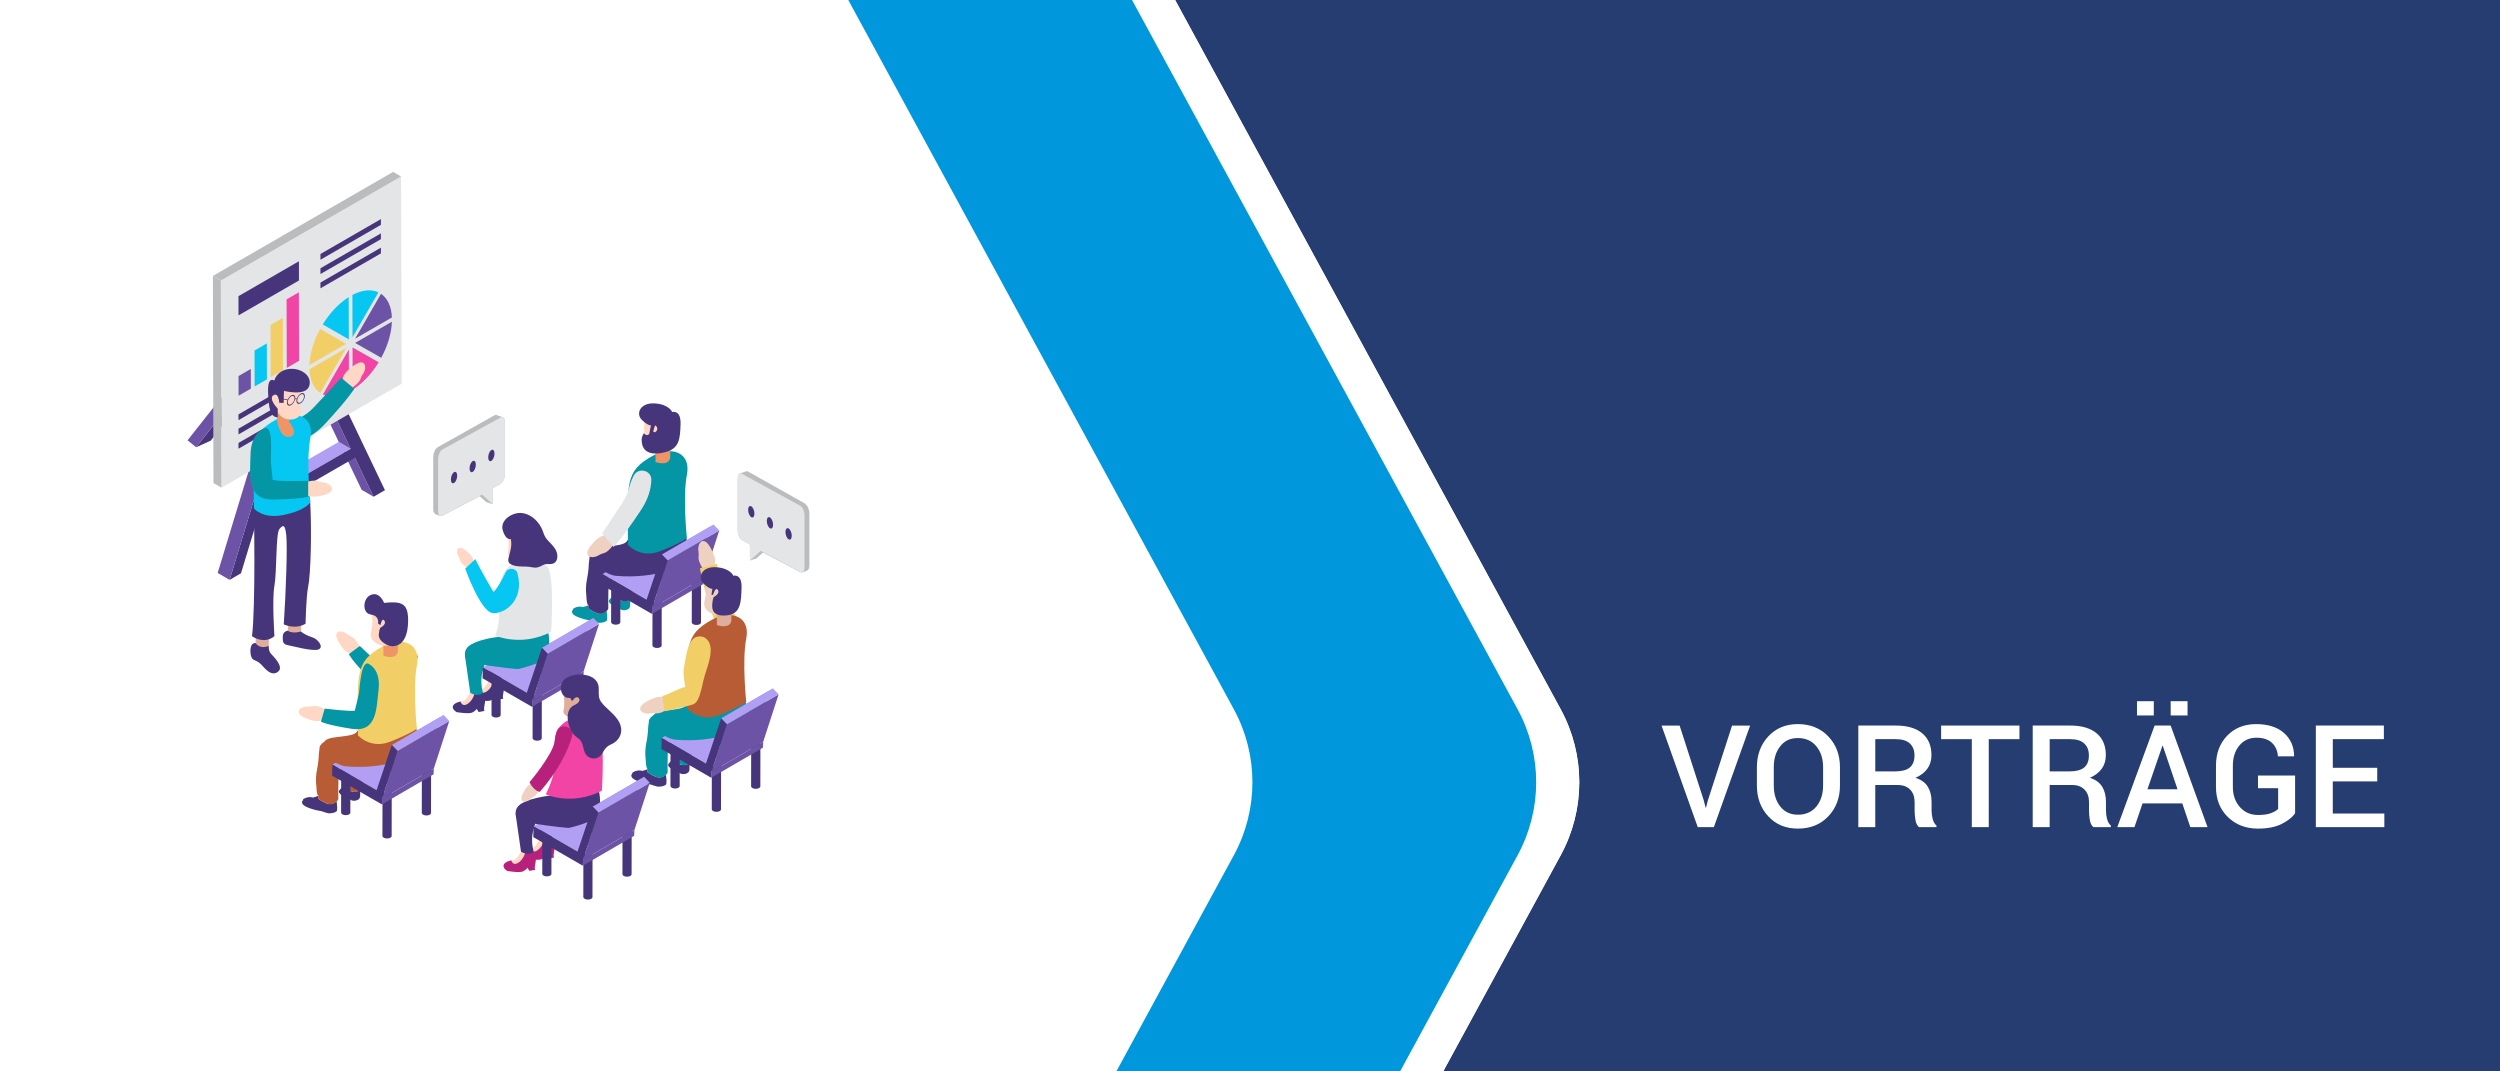 <?xml version="1.0" encoding="UTF-8"?>
<svg xmlns="http://www.w3.org/2000/svg" xmlns:xlink="http://www.w3.org/1999/xlink" viewBox="0 0 1400 600">
  <defs>
    <style>.cls-1{fill:url(#Silver-12);}.cls-1,.cls-2,.cls-3,.cls-4,.cls-5,.cls-6,.cls-7,.cls-8,.cls-9,.cls-10,.cls-11,.cls-12,.cls-13,.cls-14,.cls-15,.cls-16,.cls-17,.cls-18,.cls-19,.cls-20,.cls-21,.cls-22,.cls-23,.cls-24,.cls-25,.cls-26,.cls-27,.cls-28,.cls-29,.cls-30,.cls-31,.cls-32,.cls-33,.cls-34,.cls-35,.cls-36{stroke-width:0px;}.cls-2{fill:url(#Silver-13);}.cls-3{fill:url(#Silver-11);}.cls-4{fill:url(#Silver-14);}.cls-5{fill:url(#Silver-10);}.cls-6{fill:url(#Silver-15);}.cls-7{fill:url(#Silver);}.cls-8{fill:url(#linear-gradient);}.cls-9{fill:url(#Silver-8);}.cls-10{fill:url(#Silver-9);}.cls-11{fill:url(#Silver-2);}.cls-12{fill:url(#Silver-5);}.cls-13{fill:url(#Silver-3);}.cls-14{fill:url(#Silver-4);}.cls-15{fill:url(#Silver-6);}.cls-16{fill:url(#Silver-7);}.cls-17{fill:url(#linear-gradient-2);}.cls-37{isolation:isolate;}.cls-18{fill:#47357c;}.cls-19{fill:#6d53a6;}.cls-20{fill:#35708c;}.cls-21{fill:#05c7f2;}.cls-22{fill:#253d71;}.cls-23{fill:#dfad9c;}.cls-24{fill:#b19ff4;}.cls-25{fill:#b7217b;}.cls-26{fill:#b75c34;}.cls-27{fill:#babcbe;}.cls-28{fill:#ffd7c5;}.cls-29{fill:#f2cf66;}.cls-30{fill:#fff;}.cls-31{fill:#ef9467;}.cls-32{fill:#f244a4;}.cls-33{fill:#e4e5e6;}.cls-34{fill:#efd1c1;}.cls-35{fill:#0496a5;}.cls-36{fill:#0097dc;}</style>
    <linearGradient id="Silver" x1="5235.18" y1="323.13" x2="5225.12" y2="323.13" gradientTransform="translate(-4841.11)" gradientUnits="userSpaceOnUse">
      <stop offset="0" stop-color="#e5e2df"></stop>
      <stop offset="0" stop-color="#ded9d6"></stop>
      <stop offset=".06" stop-color="#cfcac8"></stop>
      <stop offset=".18" stop-color="#a8a4a6"></stop>
      <stop offset=".26" stop-color="#8b878d"></stop>
      <stop offset=".52" stop-color="#f3f4f4"></stop>
      <stop offset=".58" stop-color="#e4e5e5"></stop>
      <stop offset=".7" stop-color="#bfbec0"></stop>
      <stop offset=".86" stop-color="#847f84"></stop>
      <stop offset=".88" stop-color="#807b80"></stop>
      <stop offset="1" stop-color="#d1d3d4"></stop>
      <stop offset="1" stop-color="#a7a9ac"></stop>
    </linearGradient>
    <linearGradient id="Silver-2" x1="5213.15" y1="336.01" x2="5203.08" y2="336.01" xlink:href="#Silver"></linearGradient>
    <linearGradient id="Silver-3" x1="5190.01" y1="322.96" x2="5179.94" y2="322.96" xlink:href="#Silver"></linearGradient>
    <linearGradient id="linear-gradient" x1="-9795.85" y1="370.84" x2="-9785.43" y2="370.84" gradientTransform="translate(-9513.39) rotate(-180) scale(1 -1)" gradientUnits="userSpaceOnUse">
      <stop offset="0" stop-color="#1947ff"></stop>
      <stop offset="1" stop-color="#3f66ff"></stop>
    </linearGradient>
    <linearGradient id="Silver-4" x1="11821.89" y1="375.29" x2="11811.89" y2="375.29" gradientTransform="translate(-11495.09)" xlink:href="#Silver"></linearGradient>
    <linearGradient id="Silver-5" x1="11799.99" y1="388.1" x2="11789.98" y2="388.1" gradientTransform="translate(-11495.09)" xlink:href="#Silver"></linearGradient>
    <linearGradient id="Silver-6" x1="11776.98" y1="375.13" x2="11766.97" y2="375.13" gradientTransform="translate(-11495.09)" xlink:href="#Silver"></linearGradient>
    <linearGradient id="Silver-7" x1="5083.99" y1="429.8" x2="5073.93" y2="429.8" xlink:href="#Silver"></linearGradient>
    <linearGradient id="Silver-8" x1="5061.96" y1="442.68" x2="5051.89" y2="442.68" xlink:href="#Silver"></linearGradient>
    <linearGradient id="Silver-9" x1="5038.82" y1="429.63" x2="5028.75" y2="429.63" xlink:href="#Silver"></linearGradient>
    <linearGradient id="Silver-10" x1="5268.41" y1="414.88" x2="5258.35" y2="414.88" xlink:href="#Silver"></linearGradient>
    <linearGradient id="Silver-11" x1="5246.38" y1="427.76" x2="5236.32" y2="427.76" xlink:href="#Silver"></linearGradient>
    <linearGradient id="Silver-12" x1="5223.24" y1="414.71" x2="5213.18" y2="414.71" xlink:href="#Silver"></linearGradient>
    <linearGradient id="linear-gradient-2" x1="-9824.27" y1="459.8" x2="-9813.85" y2="459.8" xlink:href="#linear-gradient"></linearGradient>
    <linearGradient id="Silver-13" x1="11850.31" y1="464.25" x2="11840.3" y2="464.25" gradientTransform="translate(-11495.09)" xlink:href="#Silver"></linearGradient>
    <linearGradient id="Silver-14" x1="11828.4" y1="477.06" x2="11818.4" y2="477.06" gradientTransform="translate(-11495.09)" xlink:href="#Silver"></linearGradient>
    <linearGradient id="Silver-15" x1="11805.39" y1="464.08" x2="11795.39" y2="464.08" gradientTransform="translate(-11495.09)" xlink:href="#Silver"></linearGradient>
  </defs>
  <g id="BACKGROUND">
    <rect class="cls-30" x="-8.83" y="-5.79" width="1417.95" height="615.87"></rect>
  </g>
  <g id="OBJECTS">
    <g class="cls-37">
      <polygon class="cls-18" points="183.02 157.69 191.18 154.01 150.76 205.24 144.69 212.94 117.99 246.78 109.83 250.46 183.02 157.69"></polygon>
      <polygon class="cls-24" points="183.02 157.69 178.22 153.81 186.38 150.13 191.18 154.01 183.02 157.69"></polygon>
      <polygon class="cls-19" points="109.83 250.46 105.03 246.57 178.22 153.81 183.02 157.69 109.83 250.46"></polygon>
    </g>
    <g class="cls-37">
      <polygon class="cls-19" points="209.2 278.18 202.52 274.3 192.07 252.43 198.76 256.32 209.2 278.18"></polygon>
      <polygon class="cls-24" points="147.58 279.51 140.9 275.63 189.69 247.46 196.38 251.34 147.58 279.51"></polygon>
      <polygon class="cls-19" points="196.38 251.34 189.69 247.46 173.88 214.36 180.56 218.25 196.38 251.34"></polygon>
      <polygon class="cls-24" points="180.56 218.25 173.88 214.36 180.25 210.68 186.94 214.57 180.56 218.25"></polygon>
      <polygon class="cls-18" points="186.94 214.57 215.58 274.5 209.2 278.18 198.76 256.32 145.24 287.22 134.95 321.05 128.57 324.73 156.78 231.97 163.16 228.29 147.58 279.51 196.38 251.34 180.56 218.25 186.94 214.57"></polygon>
      <polygon class="cls-19" points="128.57 324.73 121.89 320.85 150.1 228.09 156.78 231.97 128.57 324.73"></polygon>
      <polygon class="cls-24" points="156.78 231.97 150.1 228.09 156.47 224.41 163.16 228.29 156.78 231.97"></polygon>
    </g>
    <g class="cls-37">
      <polygon class="cls-33" points="224.61 98.84 224.94 214.83 124 273.11 123.67 157.12 224.61 98.84"></polygon>
      <polygon class="cls-27" points="124 273.11 119.54 270.52 119.21 154.53 123.67 157.12 124 273.11"></polygon>
      <polygon class="cls-27" points="123.67 157.12 119.21 154.53 220.16 96.25 224.61 98.84 123.67 157.12"></polygon>
    </g>
    <polygon class="cls-19" points="133.58 210.58 133.61 221.6 140.48 217.63 140.45 206.61 133.58 210.58"></polygon>
    <polygon class="cls-21" points="142.54 196.28 142.6 216.41 149.47 212.44 149.42 192.31 142.54 196.28"></polygon>
    <polygon class="cls-29" points="151.51 181.97 151.59 211.22 158.47 207.25 158.38 178 151.51 181.97"></polygon>
    <polygon class="cls-32" points="167.35 163.69 160.48 167.66 160.59 206.03 167.46 202.06 167.35 163.69"></polygon>
    <path class="cls-32" d="m180.83,220.9c3.88,1.84,8.98,1.48,14.59-1.47l-.07-23.68-14.52,25.15Z"></path>
    <path class="cls-29" d="m173.29,206.8c.26,6.3,2.51,10.85,6.07,13.26l14.52-25.15-20.59,11.89Z"></path>
    <path class="cls-21" d="m195.27,166.37c-5.6,3.52-10.67,9.02-14.53,15.33l14.6,8.32-.07-23.65Z"></path>
    <path class="cls-29" d="m179.27,184.22c-3.53,6.49-5.75,13.63-5.99,20.21l20.59-11.89-14.6-8.32Z"></path>
    <path class="cls-19" d="m198.87,192.04l14.62,8.32c3.53-6.5,5.75-13.63,5.97-20.21l-20.59,11.89Z"></path>
    <path class="cls-21" d="m197.34,165.18l.07,23.65,14.5-25.12c-3.88-1.84-8.97-1.47-14.57,1.47Z"></path>
    <path class="cls-19" d="m219.46,177.77c-.27-6.29-2.53-10.84-6.09-13.23l-14.51,25.13,20.59-11.89Z"></path>
    <path class="cls-32" d="m197.49,218.24c5.6-3.52,10.68-9.04,14.55-15.35l-14.61-8.33.07,23.68Z"></path>
    <polygon class="cls-18" points="167.41 215.73 167.4 212.5 133.55 232.05 133.56 235.28 167.41 215.73"></polygon>
    <polygon class="cls-18" points="167.41 157.07 167.4 146.29 133.55 165.84 133.56 176.61 167.41 157.07"></polygon>
    <polygon class="cls-18" points="133.55 240.05 133.56 243.27 167.41 223.73 167.4 220.5 133.55 240.05"></polygon>
    <polygon class="cls-18" points="133.55 248.04 133.56 251.27 167.41 231.73 167.4 228.5 133.55 248.04"></polygon>
    <polygon class="cls-18" points="213.31 125.91 213.3 122.69 179.45 142.23 179.46 145.46 213.31 125.91"></polygon>
    <polygon class="cls-18" points="179.45 150.23 179.46 153.46 213.31 133.92 213.3 130.69 179.45 150.23"></polygon>
    <polygon class="cls-18" points="179.45 158.23 179.46 161.45 213.31 141.91 213.3 138.68 179.45 158.23"></polygon>
    <polygon class="cls-23" points="143.17 360.15 143.17 355.12 150.63 355.12 150.5 361.72 148.5 364.6 142.72 362.9 143.17 360.15"></polygon>
    <polygon class="cls-23" points="161.23 352.11 161.23 347.07 168.69 347.07 168.56 353.68 166.56 356.55 160.77 354.85 161.23 352.11"></polygon>
    <path class="cls-18" d="m142.22,283.85s1,55.67-1.1,72.42c0,0,6.63,4.88,12.56,0,0,0-1.4-20.58,0-28.26s.7-29.31,2.79-31.75c2.09-2.44,3.14-2.79,3.84,3.49.7,6.28-.17,31.57-1.4,49.89,0,0,6.28,3.14,12.21-.35,0,0,.33-15.49,1.4-20.41,1.51-7.01,2.17-32.03,1.12-49.13l-31.43,4.1Z"></path>
    <path class="cls-18" d="m143.17,360.15s2.09,3.66,7.33,1.57c0,0-.26,2.75,1.31,4.45,1.57,1.7,7.46,7.46,3.79,10.07-3.66,2.62-6.8-1.44-9.29-4.06-2.49-2.62-3.97-1.9-5.19-3.57-1.22-1.67-1.74-8.99,2.05-8.47Z"></path>
    <path class="cls-18" d="m161.1,353.22s-2.62.2-2.75,3.14c-.13,2.94.13,4.45,2.75,4.91,2.62.46,14.39,3.79,17.4,2.36,3.01-1.44-.72-5.89-3.47-6.67s-5.76-2.55-6.48-3.34c0,0-4.25,1.5-7.46-.39Z"></path>
    <path class="cls-28" d="m191.97,212.32s-.54-3.17,6.58-7.92c6.25-4.17,7.08,1.58,4.79,4.88-2.3,3.31-.44,3.72-5.86,7.6,0,0-6.7,2.6-5.5-4.57Z"></path>
    <path class="cls-35" d="m167.12,247c-5.36,1.51-8.94-5.42-4.75-9.08,4.77-4.16,8.23-4.45,13.01-9.45,7-7.34,15.64-16.94,15.64-16.94l7.39,6.14s-2.54,4.69-16.28,19.59c-5.25,5.7-10.52,8.48-15.02,9.75Z"></path>
    <path class="cls-21" d="m173.78,281.1s-2.46-23.03,0-35.59c2.46-12.56-8.72-16.2-18.94-10.67-16.46,8.91-12.62,15.9-12.62,49.92,0,0,4.91,5.97,16.33,3.66,13.49-2.73,15.22-7.33,15.22-7.33Z"></path>
    <path class="cls-28" d="m171.63,277.03s2.09,2.44,10.29,0c7.2-2.15,3.31-6.45-.7-6.8-4.01-.35-3.14-2.04-9.59-.35,0,0-6.28,3.49,0,7.15Z"></path>
    <path class="cls-35" d="m147.28,240.33s-6.72,2.36-6.98,14.13c-.26,11.78-2.51,25.55,12.93,25.29,15.44-.26,19.36-1.57,19.36-1.57v-8.9s-15.7.52-19.89-.52c-.41-3.43-.74-6.87-1.02-10.32-.22-2.84,1.89-22.55-4.41-18.11Z"></path>
    <path class="cls-31" d="m155.2,229.86v5.89s1.18,8.64,5.89,8.9c4.71.26,4.49-4.34.79-8.37v-5.76l-6.67-.65Z"></path>
    <path class="cls-28" d="m169.33,218.34s-3.01,6.28-1.05,10.99-6.8,8.24-11.51,3.14-5.5-12.95-5.5-12.95l4.84-5.1,13.21,3.93Z"></path>
    <path class="cls-18" d="m159.02,218.89s12.21,3.23,14.13-2.7c1.92-5.93-5.06-10.55-11.69-9.51-6.63,1.05-7.85,6.45-7.85,6.45,0,0-3.84-2.87-3.49,6.6s1.4,13.82,5.41,14v-4.88s-5.41-5.58-2.44-7.5,3.31,4.24,3.31,4.24h2.44l.17-6.68Z"></path>
    <path class="cls-18" d="m155.97,223.09l5,1.04c-.17.47-.29.94-.29,1.39,0,1.49,1.06,2.09,2.36,1.34,1.09-.63,1.96-2.01,2.23-3.31h.87c-.08.32-.15.64-.15.95,0,1.49,1.06,2.09,2.36,1.34,1.3-.75,2.35-2.57,2.34-4.06,0-1.49-1.06-2.09-2.36-1.34-.92.53-1.69,1.6-2.08,2.7h-.93c.01-.11.05-.23.05-.34,0-1.49-1.06-2.09-2.36-1.35-.8.46-1.47,1.34-1.9,2.29l-5.3-1.1.14.44Zm10.48,1.15c0-1.2.85-2.67,1.89-3.28,1.04-.6,1.9-.11,1.9,1.09,0,1.2-.85,2.67-1.89,3.28-1.04.6-1.9.11-1.9-1.08Zm-5.31,1.02c0-1.2.85-2.67,1.89-3.28,1.04-.6,1.9-.11,1.9,1.09,0,1.2-.85,2.67-1.89,3.28-1.04.6-1.9.11-1.9-1.08Z"></path>
    <path class="cls-35" d="m341.04,336.24c.03-.36.2-.56.49-.58.27-.52.46-.8.61-.84.76-.22,1.33-.41,1.69-.54.18-.27.35-.52.5-.74.76.8,1.32,1.41,1.68,1.84.13.15.22.28.3.38.14.21.46.38.97.53.46.14,1.1.25,1.91.34.08,0,.18,0,.29.01,1.7.14,2.79-.46,3.29-1.82.15,1.79.19,3.19.1,4.21-.02.2-.05.37-.06.52-.16,1.03-.88,1.71-2.14,2.03-1.27.31-2.32.21-3.14-.34-1.54-1.01-2.82-1.74-3.83-2.19-1-.41-1.64-.74-1.94-1-.28-.22-.57-.64-.86-1.23.06-.05.1-.24.14-.59Z"></path>
    <path class="cls-35" d="m320.74,341.62c.02-.45.22-.78.6-1,1.77-.96,3.5-1.18,5.15-.66,1.08-.28,2.08-.61,3.03-1.01l-.16,1.69c.74.5,1.43.94,2.07,1.31.42.23.8.44,1.16.64,1.23.63,2.21.96,2.94,1.02.03,0,.07,0,.1.01,1.24.03,2.35-.31,3.33-1.02.29-.2.53-.39.74-.59.17,1.4.28,2.43.31,3.07.01.15.02.31.02.49,0,.51-.05,1.08-.13,1.71.1.14-.22.42-.97.85-.75.4-2.01.64-3.78.67-1.98-.52-3.24-.9-3.76-1.17-2.07-.29-4.26-.82-6.56-1.62-2.3-.8-3.7-1.61-4.18-2.41-.49-.81-.46-1.47.08-1.98Z"></path>
    <path class="cls-18" d="m328.36,333.76c.13,3.26.51,5,1.16,5.2l-.16,1.69c.74.5,1.43.94,2.07,1.31h0c.42.23.8.44,1.16.64-.28-.68-.35-1.34-.21-1.98-.13.64-.07,1.3.21,1.98,1.22.62,2.2.96,2.93,1.02,0,0,0,.02,0,.03,0,.06.05.1.11.1.06,0,.11,0,.17,0,1.18,0,2.27-.35,3.23-1.04.28-.19.53-.39.76-.6.55-.53.83-1.01.86-1.48-.06-2.29-.04-5.46.05-9.4.13-4.29.21-7.24.24-8.79.05-2.08.07-3.99.07-5.73-.05-1-.1-2.06-.14-3.19-.01-.69-.02-1.34-.05-1.94l.26-1.86.03-.23c.04-.24.06-.47.1-.7-1.88-.43-3.55-.83-5.02-.86-.69-.02-1.32.07-1.9.22-.04.01-.08.02-.12.03-.08.37-.13.71-.15,1.02.02-.31.07-.65.15-1.02-.7.2-1.33.5-1.89.89.12,2.04.19,3.93.2,5.65,0,.62,0,1.22-.02,1.8.01-.58.02-1.18.02-1.8,0-1.72-.07-3.61-.2-5.65-.46.32-.88.7-1.26,1.13,0,.02,0,.03,0,.05,0-.02,0-.03,0-.05-.5.56-.5.75-.86,1.43.03,1.26-.4,2.92-.43,4.04-.07,2.75-.42,5.66-1.03,8.7-.62,3.04-.73,6.19-.33,9.42Zm3.11,3.98c.21.99.52,1.92.9,2.81h0c-.39-.89-.69-1.82-.9-2.81Z"></path>
    <path class="cls-18" d="m340.93,311.58l.26-1.86.03-.23c.04-.24.07-.46.1-.69.2.05.41.09.61.14.42.1.86.19,1.3.28,1.29.26,2.66.5,4.12.62.04,0,.08,0,.12,0,1.25.1,2.58.11,3.97-.02.07.51.1.72.1.75.01.2.97,4.59,2.23,10.31.44,1.96.69,4.12.73,6.41.05,2.34-.1,3.73-.45,4.25-.33.49-.71,1.52-1.12,3.04-.01.09-.04.19-.07.28-.46,1.26-1.45,1.91-2.93,1.91-.15,0-.31,0-.47-.02-.1-.01-.2-.01-.28-.01-.03,0-.07-.01-.09-.04-.02-.02-.03-.06-.03-.09-.75-.08-1.35-.19-1.79-.32-.51-.15-.83-.32-.97-.53-.08-.1-.17-.23-.3-.38-.36-.43-.91-1.04-1.68-1.84h0c-.13-.13-.25-.25-.37-.38-.19-.2-.38-.39-.59-.61-.37-.9-.8-2.23-1.27-3.98-.41-1.53-.78-5.48-1.08-11.86,0-1.14,0-2.21-.03-3.19-.01-.68-.02-1.34-.05-1.93Z"></path>
    <path class="cls-18" d="m392.6,323.13s0,.05,0,.08c0,.03,0,.05,0,.08,0,.02-.01.04-.02.07,0,.03-.01.05-.02.08,0,.02-.02.04-.03.06-.01.03-.02.05-.04.08-.01.02-.02.04-.03.06-.02.03-.04.06-.06.09-.01.02-.03.04-.04.05-.03.04-.07.08-.11.12-.01.01-.03.03-.04.04-.02.02-.05.04-.08.07-.02.02-.05.04-.07.06-.03.02-.06.04-.09.06-.03.02-.06.04-.1.06-.11.07-.24.12-.36.17-.03.01-.07.03-.1.04-.08.03-.16.05-.24.07-.09.02-.17.05-.26.06-.1.02-.21.04-.32.05-.03,0-.05,0-.08.01-.14.02-.29.02-.44.02-.02,0-.05,0-.07,0-.14,0-.29,0-.43-.02-.02,0-.04,0-.06,0-.14-.02-.28-.04-.42-.07-.02,0-.05-.01-.07-.02-.12-.03-.24-.07-.36-.11-.02,0-.04-.01-.06-.02-.14-.05-.27-.12-.4-.19-.06-.04-.12-.08-.18-.11-.11-.08-.21-.16-.29-.25-.12-.13-.2-.27-.25-.41-.03-.1-.05-.19-.05-.29l-.04,25.35c0,.39.25.77.77,1.07.12.07.24.13.38.18,0,0,.01,0,.02,0,.02,0,.04.01.06.02.08.03.15.06.23.08.04.01.09.02.13.03.02,0,.05.01.07.02.02,0,.04.01.07.02.08.02.17.03.26.04.03,0,.06,0,.09.01.02,0,.04,0,.06,0,.03,0,.06,0,.1.01.08,0,.17.01.26.01.03,0,.05,0,.08,0,.02,0,.05,0,.07,0,.04,0,.08,0,.12,0,.1,0,.19,0,.29-.02.01,0,.02,0,.03,0,.03,0,.05,0,.08-.01.07,0,.15-.02.22-.03.03,0,.06-.02.09-.02.09-.02.17-.04.26-.06.05-.01.09-.02.14-.03.04-.01.07-.03.11-.04.03-.01.07-.02.1-.04.13-.05.25-.11.36-.17.01,0,.02-.01.03-.02.02-.01.04-.03.07-.04.03-.02.06-.04.09-.06.03-.02.05-.04.07-.06.03-.02.05-.04.08-.07,0,0,.01,0,.02-.01.01,0,.02-.02.03-.03.04-.04.08-.08.11-.12,0,0,.02-.02.02-.03,0,0,.01-.02.02-.03.02-.03.04-.06.06-.09,0-.01.02-.03.03-.04,0,0,0-.01,0-.02.01-.03.03-.05.04-.08,0-.02.02-.03.02-.05,0,0,0-.01,0-.02,0-.03.02-.05.02-.08,0-.02.01-.03.01-.05,0,0,0,0,0-.01,0-.03,0-.05,0-.08,0-.02,0-.04,0-.05,0,0,0-.02,0-.02h0l.04-25.35Z"></path>
    <path class="cls-7" d="m391.83,322.06c1.02.59,1.02,1.54.01,2.13-1.01.59-2.66.59-3.67,0-1.02-.59-1.02-1.54,0-2.13,1.01-.59,2.65-.59,3.67,0Z"></path>
    <path class="cls-18" d="m370.57,336.02s0,.05,0,.08c0,.03,0,.05,0,.08,0,.02-.01.04-.02.07,0,.03-.01.05-.02.08,0,.02-.02.04-.03.06-.01.03-.02.05-.04.08-.01.02-.02.04-.03.06-.02.03-.04.06-.06.09-.01.02-.03.04-.04.05-.03.04-.07.08-.11.12-.01.01-.03.03-.04.04-.02.02-.05.04-.08.07-.02.02-.05.04-.07.06-.03.02-.06.04-.09.06-.03.02-.06.04-.1.06-.11.07-.24.12-.36.17-.03.01-.07.03-.1.04-.08.03-.16.05-.24.07-.09.02-.17.05-.26.06-.1.02-.21.04-.32.05-.03,0-.05,0-.08.01-.14.02-.29.02-.44.02-.02,0-.05,0-.07,0-.14,0-.29,0-.43-.02-.02,0-.04,0-.06,0-.14-.02-.28-.04-.42-.07-.02,0-.05-.01-.07-.02-.12-.03-.24-.07-.36-.11-.02,0-.04-.01-.06-.02-.14-.05-.27-.12-.4-.19-.06-.04-.12-.08-.18-.11-.11-.08-.21-.16-.29-.25-.12-.13-.2-.27-.25-.41-.03-.1-.05-.19-.05-.29l-.04,25.35c0,.39.25.77.77,1.07.12.07.24.13.37.18,0,0,.01,0,.02,0,.02,0,.04.01.06.02.08.03.15.06.23.08.04.01.09.02.13.03.02,0,.05.01.07.02.02,0,.04.01.07.02.08.02.17.03.26.04.03,0,.06,0,.09.01.02,0,.04,0,.06,0,.03,0,.06,0,.1.01.08,0,.17.01.26.01.03,0,.05,0,.08,0,.02,0,.05,0,.07,0,.04,0,.08,0,.12,0,.1,0,.19,0,.29-.02.01,0,.02,0,.03,0,.03,0,.05,0,.08-.01.07,0,.15-.02.22-.03.03,0,.06-.02.09-.02.09-.02.17-.04.26-.06.05-.01.09-.02.14-.03.04-.01.07-.03.11-.04.03-.01.07-.02.1-.04.13-.05.25-.11.36-.17.01,0,.02-.01.03-.02.02-.01.04-.03.07-.04.03-.02.06-.04.09-.06.03-.02.05-.04.07-.06.03-.02.05-.04.08-.07,0,0,.01,0,.02-.01.01,0,.02-.02.03-.03.04-.04.08-.08.11-.12,0,0,.02-.02.02-.03,0,0,.01-.02.02-.03.02-.03.04-.06.06-.09,0-.01.02-.03.03-.04,0,0,0-.01,0-.02.01-.03.03-.05.04-.08,0-.02.02-.03.02-.05,0,0,0-.01,0-.02,0-.03.02-.05.02-.08,0-.02.01-.03.01-.05,0,0,0,0,0-.01,0-.03,0-.05,0-.08,0-.02,0-.04,0-.05,0,0,0-.02,0-.02h0l.04-25.35Z"></path>
    <path class="cls-11" d="m369.8,334.95c1.02.59,1.02,1.54.01,2.13-1.01.59-2.66.59-3.67,0-1.02-.59-1.02-1.54,0-2.13,1.01-.59,2.65-.59,3.67,0Z"></path>
    <path class="cls-18" d="m347.43,322.97s0,.05,0,.08c0,.03,0,.05,0,.08,0,.02-.01.04-.02.07,0,.03-.01.05-.02.08,0,.02-.02.04-.03.06-.01.03-.02.05-.04.08-.01.02-.02.04-.03.06-.02.03-.04.06-.06.09-.01.02-.03.04-.04.05-.03.04-.07.08-.11.12-.01.01-.03.03-.04.04-.02.02-.05.04-.08.07-.02.02-.05.04-.07.06-.03.02-.06.04-.09.06-.03.02-.06.04-.1.06-.11.07-.24.12-.36.17-.03.01-.07.03-.1.04-.08.03-.16.05-.24.07-.09.02-.17.05-.26.06-.1.02-.21.04-.32.05-.03,0-.05,0-.08.01-.14.02-.29.02-.44.02-.02,0-.05,0-.07,0-.14,0-.29,0-.43-.02-.02,0-.04,0-.06,0-.14-.02-.28-.04-.42-.07-.02,0-.05-.01-.07-.02-.12-.03-.24-.07-.36-.11-.02,0-.04-.01-.06-.02-.14-.05-.27-.12-.4-.19-.06-.04-.12-.08-.18-.11-.11-.08-.21-.16-.29-.25-.12-.13-.2-.27-.25-.41-.03-.1-.05-.19-.05-.29l-.04,25.35c0,.39.25.77.77,1.07.12.07.24.13.37.18,0,0,.01,0,.02,0,.02,0,.04.01.06.02.08.03.15.06.23.08.04.01.09.02.13.03.02,0,.05.01.07.02.02,0,.04.01.07.02.08.02.17.03.26.04.03,0,.06,0,.09.01.02,0,.04,0,.06,0,.03,0,.06,0,.1.01.08,0,.17.01.26.01.03,0,.05,0,.08,0,.02,0,.05,0,.07,0,.04,0,.08,0,.12,0,.1,0,.19,0,.29-.02.01,0,.02,0,.03,0,.03,0,.05,0,.08-.01.07,0,.15-.02.22-.03.03,0,.06-.02.09-.02.09-.02.17-.04.26-.06.05-.01.09-.02.14-.03.04-.01.07-.03.11-.04.03-.01.07-.02.1-.04.13-.05.25-.11.36-.17.01,0,.02-.01.03-.02.02-.01.04-.03.07-.04.03-.02.06-.04.09-.06.03-.02.05-.04.07-.06.03-.02.05-.04.08-.07,0,0,.01,0,.02-.01.01,0,.02-.02.03-.03.04-.04.08-.08.11-.12,0,0,.02-.02.02-.03,0,0,.01-.02.02-.03.02-.03.04-.06.06-.09,0-.01.02-.03.03-.04,0,0,0-.01,0-.02.01-.03.03-.05.04-.08,0-.02.02-.03.02-.05,0,0,0-.01,0-.02,0-.03.02-.05.02-.08,0-.02.01-.03.01-.05,0,0,0,0,0-.01,0-.03,0-.05,0-.08,0-.02,0-.04,0-.05,0,0,0-.02,0-.02h0l.04-25.35Z"></path>
    <path class="cls-13" d="m346.66,321.89c1.02.59,1.02,1.54.01,2.13-1.01.59-2.66.59-3.67,0-1.02-.59-1.02-1.54,0-2.13,1.01-.59,2.65-.59,3.67,0Z"></path>
    <g class="cls-37">
      <polygon class="cls-24" points="362.1 335.8 391.06 318.97 366.29 304.67 337.33 321.5 362.1 335.8"></polygon>
      <polygon class="cls-19" points="365.04 343.78 365.2 340.5 394.15 323.67 393.99 326.96 365.04 343.78"></polygon>
      <g class="cls-37">
        <polygon class="cls-20" points="366.08 327.65 391.82 312.69 397.83 294.89 372.09 309.84 366.08 327.65"></polygon>
      </g>
    </g>
    <path class="cls-18" d="m344.92,322.47c-6.69-.59-16.36-9.74-11.55-14.43,3.18-3.1,16.75-1.28,18.03-5.63,1.18.3,6.42,2.18,10.57,2.18,12.22,0,20.33-8.59,20.33-8.59,0,0,4.34,9.16,3.48,16.67-.45,4.1-18.72,11.75-40.85,9.81Z"></path>
    <polygon class="cls-19" points="365.2 340.5 394.15 323.67 402.79 297.05 373.84 313.88 365.2 340.5"></polygon>
    <polygon class="cls-24" points="373.84 313.88 402.79 297.05 399.56 293.7 370.61 310.52 373.84 313.88"></polygon>
    <polygon class="cls-18" points="370.61 310.52 362.1 335.8 337.33 321.5 337.16 327.69 365.04 343.78 365.2 340.5 373.84 313.88 370.61 310.52"></polygon>
    <path class="cls-35" d="m384.67,301.42s-2.46-23.03,0-35.59c2.46-12.56-8.72-16.2-18.94-10.67-16.46,8.91-14.09,15.91-14.09,49.93,0,0,6.92,7.84,17.8,3.66,10.88-4.19,15.22-7.33,15.22-7.33Z"></path>
    <path class="cls-31" d="m367.08,252.63v6.11s7.03,2.65,8.23-2.26v-9.29l-8.23,2.92v2.52Z"></path>
    <path class="cls-28" d="m360.48,234.84s.94,5.28-.43,10.41c-1.5,5.61,5.91,9.02,10.69,7.36,4.78-1.66,9.56-6.62,8.49-12.81-1.06-6.19-10.8-13.98-18.76-4.96Z"></path>
    <path class="cls-18" d="m376.41,230.74s-1.59-4.3-9.73-4.83c-8.14-.53-10.88,5.75-7.17,9.29,3.72,3.54,5.03,2.93,5.03,2.93l-1.02,4.99c-1.04.86-1.8.65-2.95-.44,0,0-1.24,1.47-1.24,3.68,0,3.78,1.67,9.57,12.82,6.96,8.44-1.97,8.69-7.59,8.96-15.82.27-8.23-4.69-6.76-4.69-6.76Zm-9.71,11.38s-.36-.21-.91-.46c.74-2.38.86-4.33,1.86-2.83,1.42,2.12-.95,3.29-.95,3.29Z"></path>
    <path class="cls-34" d="m338.84,299.91s-3.13-.74-8.32,6.06c-4.56,5.97,1.12,7.17,4.57,5.09,3.45-2.08,3.74-.2,7.96-5.36,0,0,3.02-6.52-4.21-5.78Z"></path>
    <path class="cls-33" d="m354.85,266.39c2.57-4.91,10.07-3.08,9.9,2.46-.15,4.69-1.6,10.51-5.93,17-11.24,16.86-15.2,20.44-15.2,20.44l-6.45-7.6s6.03-8.8,11.51-17.33c3.76-5.85,3.2-9.29,6.17-14.97Z"></path>
    <path class="cls-28" d="m268.44,385.94s2.24.61,3.92-2.41c4.58-8.25,6.26-3.47,6.26-3.47l-.53,1.1-.21,6.18-7.38,3.26-2.65-3.06.59-1.6Z"></path>
    <path class="cls-18" d="m279.89,379.8s2.48,2.57,2.41,5.17c-.07,2.6-1.11,4.65-.47,6.31l-3.23.58-1.08-1.76s-.68,1.19-2.56,2.08c-1.88.9-8.73-.26-8.73-.26,0,0-2.58-1.49-2.06-3.34s4.27-2.63,4.27-2.63c0,0,.61,2.44,2.71,1.92,2.11-.53,4.45-3.38,5-6.02s3.74-2.04,3.74-2.04Z"></path>
    <path class="cls-8" d="m272.54,364.33c1.64,4.1,1.33,16.86,1.33,16.86,3.15,2.84,7.2.15,7.2.15-.58-3.15,1.12-16.06,1.39-20.27.27-4.21-13.12-.56-9.93,3.26Z"></path>
    <path class="cls-28" d="m257.87,392.81s2.24.61,3.92-2.41c4.58-8.25,6.26-3.47,6.26-3.47l-.53,1.1-.21,6.18-7.38,3.26-2.65-3.06.59-1.6Z"></path>
    <path class="cls-18" d="m269.33,386.67s2.48,2.57,2.41,5.17c-.07,2.6-1.11,4.65-.47,6.31l-3.23.58-1.08-1.76s-.68,1.19-2.56,2.08c-1.88.9-8.73-.26-8.73-.26,0,0-2.58-1.49-2.06-3.34.52-1.86,4.27-2.63,4.27-2.63,0,0,.61,2.44,2.71,1.92,2.11-.53,4.45-3.38,5-6.02.55-2.64,3.74-2.04,3.74-2.04Z"></path>
    <path class="cls-35" d="m260.4,367.44c1.2,8.37,2.95,20.55,2.95,20.55,0,0,3.59,2.46,7.1.13,0,0-1.3-4.41-.76-9.37.54-4.96,4.89-12.48,2.36-19.46,0,0-12.86-.22-11.65,8.15Z"></path>
    <path class="cls-18" d="m325.33,375.3s0,.05,0,.08c0,.03,0,.05,0,.08,0,.02-.01.04-.02.07,0,.03-.01.05-.02.08,0,.02-.02.04-.03.06-.01.03-.02.05-.04.08-.01.02-.02.04-.03.06-.02.03-.04.06-.06.09-.01.02-.03.03-.04.05-.03.04-.07.08-.11.12-.01.01-.03.03-.04.04-.02.02-.05.04-.08.07-.02.02-.05.04-.07.06-.03.02-.06.04-.09.06-.03.02-.06.04-.1.06-.11.07-.23.12-.36.17-.03.01-.07.03-.1.04-.08.03-.16.05-.24.07-.09.02-.17.05-.26.06-.1.02-.21.04-.31.05-.03,0-.05,0-.08.01-.14.02-.29.02-.43.02-.02,0-.05,0-.07,0-.14,0-.29,0-.43-.02-.02,0-.04,0-.06,0-.14-.02-.28-.04-.42-.07-.02,0-.05-.01-.07-.02-.12-.03-.24-.07-.36-.11-.02,0-.04-.01-.06-.02-.14-.05-.27-.11-.39-.19-.06-.04-.12-.07-.18-.11-.11-.08-.21-.16-.29-.25-.12-.13-.2-.27-.25-.41-.03-.09-.05-.19-.05-.29l-.04,25.2c0,.38.25.77.76,1.06.12.07.24.13.37.18,0,0,.01,0,.02,0,.02,0,.04.01.06.02.08.03.15.05.23.08.04.01.09.02.13.03.02,0,.05.01.07.02.02,0,.04.01.07.02.08.02.17.03.26.04.03,0,.06,0,.09.01.02,0,.04,0,.06,0,.03,0,.06,0,.09.01.08,0,.17.01.25.01.03,0,.05,0,.08,0,.02,0,.05,0,.07,0,.04,0,.08,0,.12,0,.1,0,.19,0,.29-.02.01,0,.02,0,.03,0,.03,0,.05,0,.08-.01.07,0,.15-.02.22-.03.03,0,.06-.02.09-.02.09-.02.17-.04.26-.06.05-.01.09-.02.14-.03.04-.01.07-.03.11-.04.03-.01.07-.02.1-.04.13-.05.25-.11.36-.17.01,0,.02-.01.03-.02.02-.01.04-.03.07-.04.03-.02.06-.04.09-.06.03-.02.05-.04.07-.06.03-.02.05-.04.08-.07,0,0,.01,0,.02-.01.01,0,.02-.02.03-.03.04-.04.08-.08.11-.12,0,0,.02-.02.02-.03,0,0,.01-.02.02-.03.02-.03.04-.06.06-.09,0-.01.02-.02.03-.04,0,0,0-.01,0-.02.01-.03.03-.05.04-.08,0-.02.02-.03.02-.05,0,0,0-.01,0-.02,0-.03.02-.05.02-.08,0-.02.01-.03.01-.05,0,0,0,0,0-.01,0-.03,0-.05,0-.08,0-.02,0-.03,0-.05,0,0,0-.02,0-.02h0l.04-25.2Z"></path>
    <path class="cls-14" d="m324.57,374.23c1.01.58,1.02,1.53.01,2.11-1.01.58-2.64.58-3.65,0-1.01-.58-1.02-1.53,0-2.11,1-.58,2.64-.58,3.65,0Z"></path>
    <path class="cls-18" d="m303.43,388.11s0,.05,0,.08c0,.03,0,.05,0,.08,0,.02-.01.04-.02.07,0,.03-.01.05-.02.08,0,.02-.02.04-.03.06-.01.03-.02.05-.04.08-.01.02-.02.04-.03.06-.02.03-.04.06-.06.09-.01.02-.03.03-.04.05-.03.04-.07.08-.11.12-.01.01-.03.03-.04.04-.02.02-.05.04-.08.07-.02.02-.05.04-.07.06-.03.02-.06.04-.09.06-.03.02-.06.04-.1.06-.11.07-.23.12-.36.17-.03.01-.07.03-.1.04-.08.03-.16.05-.24.07-.09.02-.17.05-.26.06-.1.02-.21.04-.31.05-.03,0-.05,0-.08.01-.14.02-.29.02-.43.02-.02,0-.05,0-.07,0-.14,0-.29,0-.43-.02-.02,0-.04,0-.06,0-.14-.02-.28-.04-.42-.07-.02,0-.05-.01-.07-.02-.12-.03-.24-.07-.36-.11-.02,0-.04-.01-.06-.02-.14-.05-.27-.11-.39-.19-.06-.04-.12-.07-.18-.11-.11-.08-.21-.16-.29-.25-.12-.13-.2-.27-.25-.41-.03-.09-.05-.19-.05-.29l-.04,25.2c0,.38.25.77.76,1.06.12.07.24.13.37.18,0,0,.01,0,.02,0,.02,0,.04.01.06.02.08.03.15.05.23.08.04.01.09.02.13.03.02,0,.05.01.07.02.02,0,.04.01.07.02.08.02.17.03.26.04.03,0,.06,0,.09.01.02,0,.04,0,.06,0,.03,0,.06,0,.09.01.08,0,.17.01.25.01.03,0,.05,0,.08,0,.02,0,.05,0,.07,0,.04,0,.08,0,.12,0,.1,0,.19,0,.29-.02.01,0,.02,0,.03,0,.03,0,.05,0,.08-.01.07,0,.15-.02.22-.03.03,0,.06-.02.09-.02.09-.02.17-.04.26-.06.04-.01.09-.02.14-.03.04-.01.07-.03.11-.04.03-.01.07-.02.1-.04.13-.05.25-.11.36-.17.01,0,.02-.01.03-.02.02-.01.04-.03.07-.04.03-.02.06-.04.09-.06.03-.02.05-.04.07-.06.03-.02.05-.04.08-.07,0,0,.01,0,.02-.01.01,0,.02-.02.03-.03.04-.04.08-.08.11-.12,0,0,.02-.02.02-.03,0,0,.01-.02.02-.03.02-.03.04-.06.06-.09,0-.01.02-.02.03-.04,0,0,0-.01,0-.02.01-.03.03-.05.04-.08,0-.02.02-.03.02-.05,0,0,0-.01,0-.02,0-.03.02-.05.02-.08,0-.02.01-.03.01-.05,0,0,0,0,0-.01,0-.03,0-.05,0-.08,0-.02,0-.03,0-.05,0,0,0-.02,0-.02h0l.04-25.2Z"></path>
    <path class="cls-12" d="m302.67,387.05c1.01.58,1.02,1.53.01,2.11-1.01.58-2.64.58-3.65,0-1.01-.58-1.02-1.53,0-2.11,1-.58,2.64-.58,3.65,0Z"></path>
    <path class="cls-18" d="m280.42,375.13s0,.05,0,.08c0,.03,0,.05,0,.08,0,.02-.01.04-.02.07,0,.03-.01.05-.02.08,0,.02-.02.04-.03.06-.01.03-.02.05-.04.08-.01.02-.02.04-.03.06-.02.03-.04.06-.06.09-.01.02-.03.03-.04.05-.03.04-.07.08-.11.12-.01.01-.03.03-.04.04-.02.02-.05.04-.08.07-.02.02-.05.04-.07.06-.03.02-.06.04-.09.06-.03.02-.06.04-.1.06-.11.07-.23.12-.36.17-.03.01-.07.03-.1.04-.08.03-.16.05-.24.07-.08.02-.17.05-.26.06-.1.02-.21.04-.31.05-.03,0-.05,0-.08.01-.14.02-.29.02-.43.02-.02,0-.05,0-.07,0-.14,0-.29,0-.43-.02-.02,0-.04,0-.06,0-.14-.02-.28-.04-.41-.07-.02,0-.05-.01-.07-.02-.12-.03-.24-.07-.36-.11-.02,0-.04-.01-.06-.02-.14-.05-.27-.12-.39-.19-.06-.04-.12-.07-.18-.11-.11-.08-.21-.16-.29-.25-.12-.13-.2-.27-.25-.41-.03-.09-.05-.19-.05-.29l-.04,25.2c0,.38.25.77.76,1.06.12.07.24.13.37.18,0,0,.01,0,.02,0,.02,0,.04.01.06.02.08.03.15.05.23.08.04.01.09.02.13.03.02,0,.05.01.07.02.02,0,.04.01.07.02.08.02.17.03.26.04.03,0,.06,0,.09.01.02,0,.04,0,.06,0,.03,0,.06,0,.09.01.08,0,.17.01.25.01.03,0,.05,0,.08,0,.02,0,.05,0,.07,0,.04,0,.08,0,.12,0,.1,0,.19,0,.29-.02.01,0,.02,0,.03,0,.03,0,.05,0,.08-.01.07,0,.15-.02.22-.03.03,0,.06-.02.09-.02.09-.02.17-.04.26-.06.04-.01.09-.02.14-.03.04-.01.07-.03.11-.04.03-.01.07-.02.1-.04.13-.05.25-.11.36-.17.01,0,.02-.01.03-.02.02-.01.04-.03.07-.04.03-.02.06-.04.09-.06.03-.02.05-.04.07-.06.03-.02.05-.04.08-.07,0,0,.01,0,.02-.01.01,0,.02-.02.03-.03.04-.04.08-.08.11-.12,0,0,.02-.02.02-.03,0,0,.01-.02.02-.03.02-.03.04-.06.06-.09,0-.01.02-.02.03-.04,0,0,0-.01,0-.02.01-.03.03-.05.04-.08,0-.02.02-.03.02-.05,0,0,0-.01,0-.02,0-.03.02-.05.02-.08,0-.02.01-.03.01-.05,0,0,0,0,0-.01,0-.03,0-.05,0-.08,0-.02,0-.03,0-.05,0,0,0-.02,0-.02h0l.04-25.2Z"></path>
    <path class="cls-15" d="m279.66,374.07c1.01.58,1.02,1.53.01,2.11-1.01.58-2.64.58-3.65,0-1.01-.58-1.02-1.53,0-2.11,1-.58,2.64-.58,3.65,0Z"></path>
    <g class="cls-37">
      <polygon class="cls-24" points="295.02 387.89 323.8 371.16 299.17 356.95 270.39 373.67 295.02 387.89"></polygon>
      <polygon class="cls-19" points="297.93 395.83 298.1 392.56 326.88 375.84 326.72 379.1 297.93 395.83"></polygon>
      <g class="cls-37">
        <polygon class="cls-20" points="298.97 379.79 324.56 364.92 330.53 347.22 304.95 362.09 298.97 379.79"></polygon>
      </g>
      <polygon class="cls-19" points="298.1 392.56 326.88 375.84 335.47 349.37 306.69 366.1 298.1 392.56"></polygon>
    </g>
    <path class="cls-35" d="m306.06,350.39s5.82,16.59-5.17,20.96c-6.24,2.48-10.99,3.34-10.99,3.34,0,0-6.85-.44-22.24-2.85-7.18-1.13-8.39-3.88-6.3-8.3,2.71-5.72,19.96-7.16,19.96-7.16l24.74-5.99Z"></path>
    <polygon class="cls-24" points="306.69 366.1 335.47 349.37 332.25 346.03 303.47 362.76 306.69 366.1"></polygon>
    <polygon class="cls-18" points="303.47 362.76 295.02 387.89 270.39 373.67 270.22 379.83 297.93 395.83 298.1 392.56 306.69 366.1 303.47 362.76"></polygon>
    <path class="cls-28" d="m265.08,314.19s.52-2.36-4.65-6.19c-4.54-3.36-5.38.92-3.78,3.49s.19,2.81,4.12,5.93c0,0,4.93,2.2,4.3-3.23Z"></path>
    <path class="cls-33" d="m291.85,313.57s-10.45,2.61-11.85,13.42c-1.4,10.82,1.27,19.9-2.77,28.91,0,0,14.67,6.63,31.42-2.09,0,0,2.03-32.56-2.15-36.4-4.19-3.84-14.65-3.84-14.65-3.84Z"></path>
    <path class="cls-21" d="m283.13,320.57c-1.96,4.13-4.51,8.83-6.8,10.95,0,0-8.02-13.56-10.12-18.47l-5.68,5.38s8.33,23.57,15.06,24.81c5.81,1.07,18.46-6.18,14.2-22.15-.85-3.18-5.25-3.49-6.66-.52Z"></path>
    <path class="cls-28" d="m284.38,299.16s1.05,6.28,0,10.07,10.51,5.63,10.51,5.63l5.67-14.39-5.06-5.36-11.12,4.06Z"></path>
    <path class="cls-18" d="m286.08,301.86s-2.79,1.05-4.54-4.88c-1.66-5.64,5.07-9.87,9.93-9.73,3.8.11,7.23,2.3,9.61,5.16,1.23,1.48,2.22,3.16,2.87,4.97.67,1.85,1.19,3.39,2.53,4.89,2.5,2.8,5.87,5.42,5.64,9.57-.17,2.97-2.02,4.29-4.85,4.02-1.66-.16-2.89.38-4.31,1.14-1.75.93-3.2,1.09-5.16.65-3.76-.83-8.29.23-11.72-1.64-3.84-2.09,1.4-6.8,0-14.13Z"></path>
    <path class="cls-28" d="m196.21,365.84s-3,.25-6.84-6.77c-3.37-6.16,2.04-6.47,4.94-4.06s3.42.71,6.6,6.08c0,0,1.88,6.45-4.7,4.75Z"></path>
    <path class="cls-35" d="m231.87,371.44c-7.57,8-15.14,18.63-25.22,8.3-10.09-10.33-11.28-13.42-11.28-13.42l6.1-4.58s9.28,8.98,12.75,11.04c2.53-2.01,5.01-4.08,7.46-6.19,2.02-1.74,17.76-3.15,10.19,4.84Z"></path>
    <path class="cls-18" d="m189.85,442.92c.03-.36.2-.56.49-.58.27-.52.46-.8.61-.84.76-.22,1.33-.41,1.69-.54.18-.27.35-.52.5-.74.76.8,1.32,1.41,1.68,1.84.13.15.22.28.3.38.14.21.46.38.97.53.46.14,1.1.25,1.91.34.08,0,.18,0,.29.01,1.7.14,2.79-.46,3.29-1.82.15,1.79.19,3.19.1,4.21-.02.2-.05.37-.06.52-.16,1.03-.88,1.71-2.14,2.03-1.27.31-2.32.21-3.14-.34-1.54-1.01-2.82-1.74-3.83-2.19-1-.41-1.64-.74-1.94-1-.28-.22-.57-.64-.86-1.23.06-.05.1-.24.14-.59Z"></path>
    <path class="cls-18" d="m169.55,448.29c.02-.45.22-.78.6-1,1.77-.96,3.5-1.18,5.15-.66,1.08-.28,2.08-.61,3.03-1.01l-.16,1.69c.74.5,1.43.94,2.07,1.31.42.23.8.44,1.16.64,1.23.63,2.21.96,2.94,1.02.03,0,.07,0,.1.01,1.24.03,2.35-.31,3.33-1.02.29-.2.53-.39.74-.59.17,1.4.28,2.43.31,3.07.01.15.02.31.02.49,0,.51-.05,1.08-.13,1.71.1.14-.22.42-.97.85-.75.4-2.01.64-3.78.67-1.98-.52-3.24-.9-3.76-1.17-2.07-.29-4.26-.82-6.56-1.62-2.3-.8-3.7-1.61-4.18-2.41-.49-.81-.46-1.47.08-1.98Z"></path>
    <path class="cls-26" d="m177.17,440.43c.13,3.26.51,5,1.16,5.2l-.16,1.69c.74.5,1.43.94,2.07,1.31h0c.42.23.8.44,1.16.64-.28-.67-.35-1.34-.21-1.98-.13.64-.07,1.3.21,1.98,1.22.62,2.2.96,2.93,1.02,0,0,0,.02,0,.03,0,.06.05.1.11.1.06,0,.11,0,.17,0,1.18,0,2.27-.35,3.23-1.04.28-.19.53-.39.76-.6.55-.53.83-1.01.86-1.48-.06-2.29-.04-5.46.05-9.4.13-4.29.21-7.24.24-8.79.05-2.08.07-3.99.07-5.73-.05-1-.1-2.06-.14-3.19-.01-.69-.02-1.34-.05-1.94l.26-1.86.03-.23c.04-.24.06-.47.1-.7-1.88-.43-3.55-.83-5.02-.86-.69-.02-1.32.07-1.9.22-.04.01-.08.02-.12.03-.08.37-.13.71-.15,1.02.02-.31.07-.65.15-1.02-.7.2-1.33.5-1.89.89.12,2.04.19,3.93.2,5.65,0,.62,0,1.22-.02,1.8.01-.58.02-1.18.02-1.8,0-1.72-.07-3.61-.2-5.65-.46.32-.88.7-1.26,1.13,0,.02,0,.03,0,.05,0-.02,0-.03,0-.05-.51.56-.5.75-.86,1.43.03,1.26-.4,2.92-.43,4.04-.07,2.75-.42,5.66-1.03,8.7-.62,3.04-.73,6.19-.33,9.42Zm3.11,3.98c.21.99.52,1.92.9,2.81h0c-.39-.89-.69-1.82-.9-2.81Z"></path>
    <path class="cls-26" d="m189.74,418.26l.26-1.86.03-.23c.04-.24.07-.46.1-.69.2.05.41.09.61.14.42.1.86.19,1.3.28,1.29.26,2.66.5,4.12.62.04,0,.08,0,.12,0,1.25.1,2.58.11,3.97-.02.07.51.1.72.1.75.01.2.97,4.59,2.23,10.31.44,1.96.69,4.12.73,6.41.05,2.34-.1,3.73-.45,4.25-.33.49-.71,1.52-1.12,3.04-.01.09-.04.19-.07.28-.46,1.26-1.45,1.91-2.93,1.91-.15,0-.31,0-.47-.02-.1-.01-.2-.01-.28-.01-.03,0-.07-.01-.09-.04-.02-.02-.03-.06-.03-.09-.75-.08-1.35-.19-1.79-.32-.51-.15-.83-.32-.97-.53-.08-.1-.17-.23-.3-.38-.36-.43-.91-1.04-1.68-1.84h0c-.13-.13-.25-.25-.37-.38-.19-.2-.38-.39-.59-.61-.37-.9-.8-2.23-1.27-3.98-.41-1.53-.78-5.48-1.08-11.86,0-1.14,0-2.21-.03-3.19-.01-.68-.02-1.34-.05-1.93Z"></path>
    <path class="cls-18" d="m241.41,429.81s0,.05,0,.08c0,.03,0,.05,0,.08,0,.02-.01.04-.02.07,0,.03-.01.05-.02.08,0,.02-.02.04-.03.06-.01.03-.02.05-.04.08-.01.02-.02.04-.03.06-.02.03-.04.06-.06.09-.01.02-.03.04-.04.05-.03.04-.07.08-.11.12-.01.01-.03.03-.04.04-.02.02-.05.04-.08.07-.02.02-.05.04-.07.06-.03.02-.06.04-.09.06-.03.02-.06.04-.1.06-.11.07-.24.12-.36.17-.03.01-.07.03-.1.04-.08.03-.16.05-.24.07-.09.02-.17.05-.26.06-.1.02-.21.04-.32.05-.03,0-.05,0-.08.01-.14.02-.29.02-.44.02-.02,0-.05,0-.07,0-.14,0-.29,0-.43-.02-.02,0-.04,0-.06,0-.14-.02-.28-.04-.42-.07-.03,0-.05-.01-.07-.02-.12-.03-.24-.07-.36-.11-.02,0-.04-.01-.06-.02-.14-.05-.27-.12-.4-.19-.06-.04-.12-.08-.18-.11-.11-.08-.21-.16-.29-.25-.12-.13-.2-.27-.25-.41-.03-.1-.05-.19-.05-.29l-.04,25.35c0,.39.25.77.77,1.07.12.07.24.13.38.18,0,0,.01,0,.02,0,.02,0,.04.01.06.02.08.03.15.06.23.08.04.01.09.02.13.03.02,0,.05.01.07.02.02,0,.04.01.07.02.08.02.17.03.26.04.03,0,.06,0,.09.01.02,0,.04,0,.06,0,.03,0,.06,0,.1.01.08,0,.17.01.26.01.03,0,.05,0,.08,0,.02,0,.05,0,.07,0,.04,0,.08,0,.12,0,.1,0,.19,0,.29-.02.01,0,.02,0,.03,0,.03,0,.05,0,.08-.01.07,0,.15-.02.22-.03.03,0,.06-.02.09-.02.09-.02.17-.04.26-.06.05-.01.09-.02.14-.03.04-.01.07-.03.11-.04.03-.01.07-.02.1-.04.13-.05.25-.11.36-.17.01,0,.02-.01.03-.02.02-.01.04-.03.07-.04.03-.02.06-.04.09-.06.03-.02.05-.04.07-.06.03-.02.05-.04.08-.07,0,0,.01,0,.02-.01.01,0,.02-.02.03-.03.04-.04.08-.08.11-.12,0,0,.02-.02.02-.03,0,0,.01-.02.02-.03.02-.03.04-.06.06-.09,0-.01.02-.03.03-.04,0,0,0-.01,0-.02.01-.03.03-.05.04-.08,0-.02.02-.03.02-.05,0,0,0-.01,0-.02,0-.03.02-.05.02-.08,0-.02.01-.03.01-.05,0,0,0,0,0-.01,0-.03,0-.05,0-.08,0-.02,0-.04,0-.05,0,0,0-.02,0-.02h0l.04-25.35Z"></path>
    <path class="cls-16" d="m240.64,428.73c1.02.59,1.02,1.54.01,2.13-1.01.59-2.66.59-3.67,0-1.02-.59-1.02-1.54,0-2.13,1.01-.59,2.65-.59,3.67,0Z"></path>
    <path class="cls-18" d="m219.37,442.69s0,.05,0,.08c0,.03,0,.05,0,.08,0,.02-.01.04-.02.07,0,.03-.01.05-.02.08,0,.02-.02.04-.03.06-.01.03-.02.05-.04.08-.01.02-.02.04-.03.06-.02.03-.04.06-.06.09-.01.02-.03.04-.04.05-.03.04-.07.08-.11.12-.01.01-.03.03-.04.04-.02.02-.05.04-.08.07-.02.02-.05.04-.07.06-.03.02-.06.04-.09.06-.03.02-.06.04-.1.06-.11.07-.24.12-.36.17-.03.01-.07.03-.1.04-.08.03-.16.05-.24.07-.09.02-.17.05-.26.06-.1.02-.21.04-.32.05-.03,0-.05,0-.08.01-.14.02-.29.02-.44.02-.02,0-.05,0-.07,0-.14,0-.29,0-.43-.02-.02,0-.04,0-.06,0-.14-.02-.28-.04-.42-.07-.02,0-.05-.01-.07-.02-.12-.03-.24-.07-.36-.11-.02,0-.04-.01-.06-.02-.14-.05-.27-.12-.4-.19-.06-.04-.12-.08-.18-.11-.11-.08-.21-.16-.29-.25-.12-.13-.2-.27-.25-.41-.03-.1-.05-.19-.05-.29l-.04,25.35c0,.39.25.77.77,1.07.12.07.24.13.38.18,0,0,.01,0,.02,0,.02,0,.04.01.06.02.08.03.15.06.23.08.04.01.09.02.13.03.02,0,.05.01.07.02.02,0,.04.01.07.02.08.02.17.03.26.04.03,0,.06,0,.09.01.02,0,.04,0,.06,0,.03,0,.06,0,.1.01.08,0,.17.01.26.01.03,0,.05,0,.08,0,.02,0,.05,0,.07,0,.04,0,.08,0,.12,0,.1,0,.19,0,.29-.02.01,0,.02,0,.03,0,.03,0,.05,0,.08-.01.07,0,.15-.02.22-.03.03,0,.06-.02.09-.02.09-.02.17-.04.26-.06.05-.01.09-.02.14-.03.04-.01.07-.03.11-.04.03-.01.07-.02.1-.04.13-.05.25-.11.36-.17.01,0,.02-.01.03-.02.02-.01.04-.03.07-.04.03-.02.06-.04.09-.06.03-.02.05-.04.07-.06.03-.02.05-.04.08-.07,0,0,.01,0,.02-.01.01,0,.02-.02.03-.03.04-.04.08-.08.11-.12,0,0,.02-.02.02-.03,0,0,.01-.02.02-.03.02-.03.04-.06.06-.09,0-.01.02-.03.03-.04,0,0,0-.01,0-.02.01-.03.03-.05.04-.08,0-.02.02-.03.02-.05,0,0,0-.01,0-.02,0-.03.02-.05.02-.08,0-.02.01-.03.01-.05,0,0,0,0,0-.01,0-.03,0-.05,0-.08,0-.02,0-.04,0-.05,0,0,0-.02,0-.02h0l.04-25.35Z"></path>
    <path class="cls-9" d="m218.61,441.62c1.02.59,1.02,1.54.01,2.13-1.01.59-2.66.59-3.67,0-1.02-.59-1.02-1.54,0-2.13,1.01-.59,2.65-.59,3.67,0Z"></path>
    <path class="cls-18" d="m196.23,429.64s0,.05,0,.08c0,.03,0,.05,0,.08,0,.02-.01.04-.02.07,0,.03-.01.05-.02.08,0,.02-.02.04-.03.06-.01.03-.02.05-.04.08-.01.02-.02.04-.03.06-.02.03-.04.06-.06.09-.01.02-.03.04-.04.05-.03.04-.07.08-.11.12-.01.01-.03.03-.04.04-.02.02-.05.04-.08.07-.02.02-.05.04-.07.06-.03.02-.06.04-.09.06-.03.02-.06.04-.1.06-.11.07-.24.12-.36.17-.03.01-.07.03-.1.04-.08.03-.16.05-.24.07-.09.02-.17.05-.26.06-.1.02-.21.04-.32.05-.03,0-.05,0-.08.01-.14.02-.29.02-.44.02-.02,0-.05,0-.07,0-.14,0-.29,0-.43-.02-.02,0-.04,0-.06,0-.14-.02-.28-.04-.42-.07-.03,0-.05-.01-.07-.02-.12-.03-.24-.07-.36-.11-.02,0-.04-.01-.06-.02-.14-.05-.27-.12-.4-.19-.06-.04-.12-.08-.18-.11-.11-.08-.21-.16-.29-.25-.12-.13-.2-.27-.25-.41-.03-.1-.05-.19-.05-.29l-.04,25.35c0,.39.25.77.77,1.07.12.07.24.13.38.18,0,0,.01,0,.02,0,.02,0,.04.01.06.02.08.03.15.06.23.08.04.01.09.02.13.03.02,0,.05.01.07.02.02,0,.04.01.07.02.08.02.17.03.26.04.03,0,.06,0,.09.01.02,0,.04,0,.06,0,.03,0,.06,0,.1.01.08,0,.17.01.26.01.03,0,.05,0,.08,0,.02,0,.05,0,.07,0,.04,0,.08,0,.12,0,.1,0,.19,0,.29-.02.01,0,.02,0,.03,0,.03,0,.05,0,.08-.01.07,0,.15-.02.22-.03.03,0,.06-.02.09-.02.09-.02.17-.04.26-.06.05-.01.09-.02.14-.03.04-.01.07-.03.11-.04.03-.01.07-.02.1-.04.13-.05.25-.11.36-.17.01,0,.02-.01.03-.02.02-.01.04-.03.07-.04.03-.02.06-.04.09-.06.03-.02.05-.04.07-.06.03-.02.05-.04.08-.07,0,0,.01,0,.02-.01.01,0,.02-.02.03-.03.04-.04.08-.08.11-.12,0,0,.02-.02.02-.03,0,0,.01-.02.02-.03.02-.03.04-.06.06-.09,0-.01.02-.03.03-.04,0,0,0-.01,0-.02.01-.03.03-.05.04-.08,0-.02.02-.03.02-.05,0,0,0-.01,0-.02,0-.03.02-.05.02-.08,0-.02.01-.03.01-.05,0,0,0,0,0-.01,0-.03,0-.05,0-.08,0-.02,0-.04,0-.05,0,0,0-.02,0-.02h0l.04-25.35Z"></path>
    <path class="cls-10" d="m195.47,428.57c1.02.59,1.02,1.54.01,2.13-1.01.59-2.66.59-3.67,0-1.02-.59-1.02-1.54,0-2.13,1.01-.59,2.65-.59,3.67,0Z"></path>
    <g class="cls-37">
      <polygon class="cls-24" points="210.91 442.47 239.86 425.65 215.09 411.35 186.14 428.17 210.91 442.47"></polygon>
      <polygon class="cls-19" points="213.85 450.46 214.01 447.17 242.96 430.35 242.8 433.63 213.85 450.46"></polygon>
      <g class="cls-37">
        <polygon class="cls-20" points="214.89 434.32 240.63 419.37 246.64 401.56 220.9 416.51 214.89 434.32"></polygon>
      </g>
    </g>
    <path class="cls-26" d="m193.73,429.15c-6.69-.59-16.36-9.74-11.55-14.43,3.18-3.1,16.75-1.28,18.03-5.63,1.18.3,6.42,2.18,10.57,2.18,12.22,0,20.33-8.59,20.33-8.59,0,0,4.34,9.16,3.48,16.67-.45,4.1-18.72,11.75-40.85,9.81Z"></path>
    <polygon class="cls-19" points="214.01 447.17 242.96 430.35 251.6 403.73 222.65 420.55 214.01 447.17"></polygon>
    <polygon class="cls-24" points="222.65 420.55 251.6 403.73 248.37 400.37 219.41 417.19 222.65 420.55"></polygon>
    <polygon class="cls-18" points="219.41 417.19 210.91 442.47 186.14 428.17 185.97 434.36 213.85 450.46 214.01 447.17 222.65 420.55 219.41 417.19"></polygon>
    <path class="cls-29" d="m233.48,408.1s-2.46-23.03,0-35.59c2.46-12.56-8.72-16.2-18.94-10.67-16.46,8.91-14.09,15.91-14.09,49.93,0,0,6.92,7.84,17.8,3.66,10.88-4.19,15.22-7.33,15.22-7.33Z"></path>
    <path class="cls-31" d="m214.71,361.22v6.02s6.93,2.62,8.11-2.22v-9.16l-8.11,2.88v2.49Z"></path>
    <path class="cls-28" d="m208.21,343.68s.93,5.21-.42,10.26c-1.48,5.53,5.83,8.9,10.54,7.26,4.71-1.64,9.42-6.52,8.37-12.63-1.05-6.11-10.64-13.78-18.49-4.88Z"></path>
    <path class="cls-18" d="m207.25,344.03c-4.4-.85-4.19-8.92.35-10.86,5.08-2.17,7.48,4.45,7.48,4.45,10.07-1.11,13.16.58,13.45,8.69.15,4.32-.29,15.46-8.83,15.59-2.53.04-7.89-2.82-7.57-6.52.28-3.22.87-3.84.87-3.84,0,0,3.66-1.83,2.27-3.93-1.4-2.09-2.22,2.5-2.22,2.5l-1.41-1.01h0c.49-1.91-.53-3.92-2.39-4.55-.56-.19-1.22-.37-2-.52Z"></path>
    <path class="cls-28" d="m180.1,403.23s-2.25,1.99-9.53-1.32c-6.4-2.91-2.24-6.4,1.52-6.21,3.76.19,3.17-1.48,8.93.9,0,0,5.37,4.03-.92,6.62Z"></path>
    <path class="cls-35" d="m207.34,372.36s5.92,3.04,4.65,13.98c-1.26,10.94-.95,23.98-15.21,21.77-14.26-2.22-17.07-3.98-17.07-3.98l2.13-7.32s12.82,1.62,16.83,1.19c.82-3.13,1.57-6.27,2.26-9.43.57-2.6,1.13-21.13,6.4-16.21Z"></path>
    <path class="cls-34" d="m400.12,316.06s1.84-2.64-2.6-9.96c-3.89-6.43-7.08-1.58-6.41,2.39.67,3.97-1.18,3.55,2.08,9.37,0,0,4.96,5.2,6.92-1.8Z"></path>
    <path class="cls-29" d="m416.1,351.91c2.22,5.08-3.91,9.78-8.11,6.18-3.56-3.05-7.19-7.83-9.55-15.27-6.12-19.32-6.42-24.65-6.42-24.65l9.3-2.42s3.74,12.36,6.97,21.98c2.21,6.59,5.25,8.31,7.81,14.18Z"></path>
    <path class="cls-18" d="m374.27,428c.03-.36.2-.56.49-.58.27-.52.46-.8.61-.84.76-.22,1.33-.41,1.69-.54.18-.27.35-.52.5-.74.76.8,1.32,1.41,1.68,1.84.13.15.22.28.3.38.14.21.46.38.97.53.46.14,1.1.25,1.91.34.08,0,.19,0,.29.01,1.7.14,2.79-.46,3.29-1.82.15,1.79.19,3.19.1,4.21-.02.2-.05.37-.06.52-.16,1.03-.88,1.71-2.14,2.03-1.27.31-2.32.21-3.14-.34-1.54-1.01-2.82-1.74-3.83-2.19-1-.41-1.64-.74-1.94-1-.28-.22-.57-.64-.86-1.23.06-.05.1-.24.14-.59Z"></path>
    <path class="cls-18" d="m353.97,433.37c.02-.45.22-.78.6-1,1.77-.96,3.5-1.18,5.15-.66,1.08-.28,2.08-.61,3.03-1.01l-.16,1.69c.74.5,1.43.94,2.07,1.31.42.23.8.44,1.16.64,1.23.63,2.21.96,2.94,1.02.03,0,.07,0,.1.01,1.24.03,2.35-.31,3.33-1.02.29-.2.53-.39.74-.59.17,1.4.28,2.43.31,3.07.01.15.02.31.02.49,0,.51-.05,1.08-.13,1.71.1.14-.22.42-.97.85-.75.4-2.01.64-3.78.67-1.98-.52-3.24-.9-3.76-1.17-2.07-.29-4.26-.82-6.56-1.62-2.3-.8-3.7-1.61-4.18-2.41-.49-.81-.46-1.47.08-1.98Z"></path>
    <path class="cls-35" d="m361.59,425.51c.13,3.26.51,5,1.16,5.2l-.16,1.69c.74.5,1.43.94,2.07,1.31h0c.42.23.8.44,1.16.64-.28-.68-.35-1.34-.21-1.98-.13.64-.07,1.3.21,1.98,1.22.62,2.2.96,2.93,1.02,0,0,0,.02,0,.03,0,.06.05.1.11.1.06,0,.11,0,.17,0,1.18,0,2.27-.35,3.23-1.04.28-.19.53-.39.76-.6.55-.53.83-1.01.86-1.48-.06-2.29-.04-5.46.05-9.4.13-4.29.21-7.24.24-8.79.05-2.08.07-3.99.07-5.73-.05-1-.1-2.06-.14-3.19-.01-.69-.02-1.34-.05-1.94l.26-1.86.03-.23c.04-.24.06-.47.1-.7-1.88-.43-3.55-.83-5.02-.86-.69-.02-1.32.07-1.9.22-.04.01-.08.02-.12.03-.08.37-.13.71-.15,1.02.02-.31.07-.65.15-1.02-.7.2-1.33.5-1.89.89.12,2.04.19,3.93.2,5.65,0,.62,0,1.22-.02,1.8.01-.58.02-1.18.02-1.8,0-1.72-.07-3.61-.2-5.65-.46.32-.88.7-1.26,1.13,0,.02,0,.03,0,.05,0-.02,0-.03,0-.05-.51.56-.5.75-.86,1.43.03,1.26-.4,2.92-.43,4.04-.07,2.75-.42,5.66-1.03,8.7-.62,3.04-.73,6.19-.33,9.42Zm3.11,3.98c.21.99.52,1.92.9,2.81h0c-.39-.89-.69-1.82-.9-2.81Z"></path>
    <path class="cls-35" d="m374.16,403.34l.26-1.86.03-.23c.04-.24.07-.46.1-.69.2.05.41.09.61.14.42.1.86.19,1.3.28,1.29.26,2.66.5,4.12.62.04,0,.08,0,.12,0,1.25.1,2.58.11,3.97-.02.07.51.1.72.1.75.01.2.97,4.59,2.23,10.31.44,1.96.69,4.12.73,6.41.05,2.34-.1,3.73-.45,4.25-.33.49-.71,1.52-1.12,3.04-.01.09-.04.19-.07.28-.46,1.26-1.45,1.91-2.93,1.91-.15,0-.31,0-.47-.02-.1-.01-.2-.01-.28-.01-.03,0-.07-.01-.09-.04-.02-.02-.03-.06-.03-.09-.75-.08-1.35-.19-1.79-.32-.51-.15-.83-.32-.97-.53-.08-.1-.17-.23-.3-.38-.36-.43-.91-1.04-1.68-1.84h0c-.13-.13-.25-.25-.37-.38-.19-.2-.38-.39-.59-.61-.37-.9-.8-2.23-1.27-3.98-.41-1.53-.78-5.48-1.08-11.86,0-1.14,0-2.21-.03-3.19-.01-.68-.02-1.34-.05-1.93Z"></path>
    <path class="cls-18" d="m425.83,414.89s0,.05,0,.08c0,.03,0,.05,0,.08,0,.02-.01.04-.02.07,0,.03-.01.05-.02.08,0,.02-.02.04-.03.06-.01.03-.02.05-.04.08-.01.02-.02.04-.03.06-.02.03-.04.06-.06.09-.01.02-.03.04-.04.05-.03.04-.07.08-.11.12-.01.01-.03.03-.04.04-.02.02-.05.04-.08.07-.02.02-.05.04-.07.06-.03.02-.06.04-.09.06-.03.02-.06.04-.1.06-.11.07-.24.12-.36.17-.03.01-.07.03-.1.04-.08.03-.16.05-.24.07-.09.02-.17.05-.26.06-.1.02-.21.04-.32.05-.03,0-.05,0-.08.01-.14.02-.29.02-.44.02-.02,0-.05,0-.07,0-.14,0-.29,0-.43-.02-.02,0-.04,0-.06,0-.14-.02-.28-.04-.42-.07-.03,0-.05-.01-.07-.02-.12-.03-.24-.07-.36-.11-.02,0-.04-.01-.06-.02-.14-.05-.27-.12-.4-.19-.06-.04-.12-.08-.18-.11-.11-.08-.21-.16-.29-.25-.12-.13-.2-.27-.25-.41-.03-.1-.05-.19-.05-.29l-.04,25.35c0,.39.25.77.77,1.07.12.07.24.13.38.18,0,0,.01,0,.02,0,.02,0,.04.01.06.02.08.03.15.06.23.08.04.01.09.02.13.03.02,0,.05.01.07.02.02,0,.04.01.07.02.08.02.17.03.26.04.03,0,.06,0,.09.01.02,0,.04,0,.06,0,.03,0,.06,0,.1.01.08,0,.17.01.26.01.03,0,.05,0,.08,0,.02,0,.05,0,.07,0,.04,0,.08,0,.12,0,.1,0,.19,0,.29-.02.01,0,.02,0,.03,0,.03,0,.05,0,.08-.01.07,0,.15-.02.22-.03.03,0,.06-.02.09-.02.09-.02.17-.04.26-.06.05-.01.09-.02.14-.03.04-.01.07-.03.11-.04.03-.01.07-.02.1-.04.13-.05.25-.11.36-.17.01,0,.02-.01.03-.02.02-.01.04-.03.07-.04.03-.02.06-.04.09-.06.03-.02.05-.04.07-.06.03-.02.05-.04.08-.07,0,0,.01,0,.02-.01.01,0,.02-.02.03-.03.04-.04.08-.08.11-.12,0,0,.02-.02.02-.03,0,0,.01-.02.02-.03.02-.03.04-.06.06-.09,0-.01.02-.03.03-.04,0,0,0-.01,0-.02.01-.03.03-.05.04-.08,0-.02.02-.03.02-.05,0,0,0-.01,0-.02,0-.03.02-.05.02-.08,0-.02.01-.03.01-.05,0,0,0,0,0-.01,0-.03,0-.05,0-.08,0-.02,0-.04,0-.05,0,0,0-.02,0-.02h0l.04-25.35Z"></path>
    <path class="cls-5" d="m425.06,413.81c1.02.59,1.02,1.54.01,2.13-1.01.59-2.66.59-3.67,0-1.02-.59-1.02-1.54,0-2.13,1.01-.59,2.65-.59,3.67,0Z"></path>
    <path class="cls-18" d="m403.8,427.77s0,.05,0,.08c0,.03,0,.05,0,.08,0,.02-.01.04-.02.07,0,.03-.01.05-.02.08,0,.02-.02.04-.03.06-.01.03-.02.05-.04.08-.01.02-.02.04-.03.06-.02.03-.04.06-.06.09-.01.02-.03.04-.04.05-.03.04-.07.08-.11.12-.01.01-.03.03-.04.04-.02.02-.05.04-.08.07-.02.02-.05.04-.07.06-.03.02-.06.04-.09.06-.03.02-.06.04-.1.06-.11.07-.24.12-.36.17-.03.01-.07.03-.1.04-.08.03-.16.05-.24.07-.09.02-.17.05-.26.06-.1.02-.21.04-.32.05-.03,0-.05,0-.08.01-.14.02-.29.02-.44.02-.02,0-.05,0-.07,0-.14,0-.29,0-.43-.02-.02,0-.04,0-.06,0-.14-.02-.28-.04-.42-.07-.02,0-.05-.01-.07-.02-.12-.03-.24-.07-.36-.11-.02,0-.04-.01-.06-.02-.14-.05-.27-.12-.4-.19-.06-.04-.12-.08-.18-.11-.11-.08-.21-.16-.29-.25-.12-.13-.2-.27-.25-.41-.03-.1-.05-.19-.05-.29l-.04,25.35c0,.39.25.77.77,1.07.12.07.24.13.38.18,0,0,.01,0,.02,0,.02,0,.04.01.06.02.08.03.15.06.23.08.04.01.09.02.13.03.02,0,.05.01.07.02.02,0,.04.01.07.02.08.02.17.03.26.04.03,0,.06,0,.09.01.02,0,.04,0,.06,0,.03,0,.06,0,.1.01.08,0,.17.01.26.01.03,0,.05,0,.08,0,.02,0,.05,0,.07,0,.04,0,.08,0,.12,0,.1,0,.19,0,.29-.02.01,0,.02,0,.03,0,.03,0,.05,0,.08-.01.07,0,.15-.02.22-.03.03,0,.06-.02.09-.02.09-.02.17-.04.26-.06.05-.01.09-.02.14-.03.04-.01.07-.03.11-.04.03-.01.07-.02.1-.04.13-.05.25-.11.36-.17.01,0,.02-.01.03-.02.02-.01.04-.03.07-.04.03-.02.06-.04.09-.06.03-.02.05-.04.07-.06.03-.02.05-.04.08-.07,0,0,.01,0,.02-.01.01,0,.02-.02.03-.03.04-.04.08-.08.11-.12,0,0,.02-.02.02-.03,0,0,.01-.02.02-.03.02-.03.04-.06.06-.09,0-.01.02-.03.03-.04,0,0,0-.01,0-.02.01-.03.03-.05.04-.08,0-.02.02-.03.02-.05,0,0,0-.01,0-.02,0-.03.02-.05.02-.08,0-.02.01-.03.01-.05,0,0,0,0,0-.01,0-.03,0-.05,0-.08,0-.02,0-.04,0-.05,0,0,0-.02,0-.02h0l.04-25.35Z"></path>
    <path class="cls-3" d="m403.03,426.7c1.02.59,1.02,1.54.01,2.13-1.01.59-2.66.59-3.67,0-1.02-.59-1.02-1.54,0-2.13,1.01-.59,2.65-.59,3.67,0Z"></path>
    <path class="cls-18" d="m380.66,414.72s0,.05,0,.08c0,.03,0,.05,0,.08,0,.02-.01.04-.02.07,0,.03-.01.05-.02.08,0,.02-.02.04-.03.06-.01.03-.02.05-.04.08-.01.02-.02.04-.03.06-.02.03-.04.06-.06.09-.01.02-.03.04-.04.05-.03.04-.07.08-.11.12-.01.01-.03.03-.04.04-.02.02-.05.04-.08.07-.02.02-.05.04-.07.06-.03.02-.06.04-.09.06-.03.02-.06.04-.1.06-.11.07-.24.12-.36.17-.03.01-.07.03-.1.04-.08.03-.16.05-.24.07-.09.02-.17.05-.26.06-.1.02-.21.04-.32.05-.03,0-.05,0-.08.01-.14.02-.29.02-.44.02-.02,0-.05,0-.07,0-.14,0-.29,0-.43-.02-.02,0-.04,0-.06,0-.14-.02-.28-.04-.42-.07-.03,0-.05-.01-.07-.02-.12-.03-.24-.07-.36-.11-.02,0-.04-.01-.06-.02-.14-.05-.27-.12-.4-.19-.06-.04-.12-.08-.18-.11-.11-.08-.21-.16-.29-.25-.12-.13-.2-.27-.25-.41-.03-.1-.05-.19-.05-.29l-.04,25.35c0,.39.25.77.77,1.07.12.07.24.13.38.18,0,0,.01,0,.02,0,.02,0,.04.01.06.02.08.03.15.06.23.08.04.01.09.02.13.03.02,0,.05.01.07.02.02,0,.04.01.07.02.08.02.17.03.26.04.03,0,.06,0,.09.01.02,0,.04,0,.06,0,.03,0,.06,0,.1.01.08,0,.17.01.26.01.03,0,.05,0,.08,0,.02,0,.05,0,.07,0,.04,0,.08,0,.12,0,.1,0,.19,0,.29-.02.01,0,.02,0,.03,0,.03,0,.05,0,.08-.01.07,0,.15-.02.22-.03.03,0,.06-.02.09-.02.09-.02.17-.04.26-.06.05-.01.09-.02.14-.03.04-.01.07-.03.11-.04.03-.01.07-.02.1-.04.13-.05.25-.11.36-.17.01,0,.02-.01.03-.02.02-.01.04-.03.07-.04.03-.02.06-.04.09-.06.03-.02.05-.04.07-.06.03-.02.05-.04.08-.07,0,0,.01,0,.02-.01.01,0,.02-.02.03-.03.04-.04.08-.08.11-.12,0,0,.02-.02.02-.03,0,0,.01-.02.02-.03.02-.03.04-.06.06-.09,0-.01.02-.03.03-.04,0,0,0-.01,0-.02.01-.03.03-.05.04-.08,0-.02.02-.03.02-.05,0,0,0-.01,0-.02,0-.03.02-.05.02-.08,0-.02.01-.03.01-.05,0,0,0,0,0-.01,0-.03,0-.05,0-.08,0-.02,0-.04,0-.05,0,0,0-.02,0-.02h0l.04-25.35Z"></path>
    <path class="cls-1" d="m379.89,413.65c1.02.59,1.02,1.54.01,2.13-1.01.59-2.66.59-3.67,0-1.02-.59-1.02-1.54,0-2.13,1.01-.59,2.65-.59,3.67,0Z"></path>
    <g class="cls-37">
      <polygon class="cls-24" points="395.34 427.55 424.29 410.73 399.52 396.42 370.57 413.25 395.34 427.55"></polygon>
      <polygon class="cls-19" points="398.27 435.54 398.43 432.25 427.39 415.43 427.22 418.71 398.27 435.54"></polygon>
      <g class="cls-37">
        <polygon class="cls-20" points="399.32 419.4 425.05 404.45 431.06 386.64 405.33 401.59 399.32 419.4"></polygon>
      </g>
    </g>
    <path class="cls-35" d="m378.16,414.23c-6.69-.59-16.36-9.74-11.55-14.43,3.18-3.1,16.75-1.28,18.03-5.63,1.18.3,6.42,2.18,10.57,2.18,12.22,0,20.33-8.59,20.33-8.59,0,0,4.34,9.16,3.48,16.67-.45,4.1-18.72,11.75-40.85,9.81Z"></path>
    <polygon class="cls-19" points="398.43 432.25 427.39 415.43 436.03 388.81 407.07 405.63 398.43 432.25"></polygon>
    <polygon class="cls-24" points="407.07 405.63 436.03 388.81 432.79 385.45 403.84 402.27 407.07 405.63"></polygon>
    <polygon class="cls-18" points="403.84 402.27 395.34 427.55 370.57 413.25 370.4 419.44 398.27 435.54 398.43 432.25 407.07 405.63 403.84 402.27"></polygon>
    <path class="cls-26" d="m417.9,393.18s-2.46-23.03,0-35.59c2.46-12.56-8.72-16.2-18.94-10.67-16.46,8.91-14.09,15.91-14.09,49.93,0,0,6.92,7.84,17.8,3.66s15.22-7.33,15.22-7.33Z"></path>
    <path class="cls-23" d="m401.45,343.99v6.02s6.93,2.62,8.11-2.22v-9.16l-8.11,2.88v2.49Z"></path>
    <path class="cls-34" d="m394.95,326.46s.93,5.21-.42,10.26c-1.48,5.53,5.83,8.9,10.54,7.26s9.42-6.52,8.37-12.63c-1.05-6.11-10.64-13.78-18.49-4.88Z"></path>
    <path class="cls-18" d="m393.99,326.81c-3.66-3.49-.96-9.68,7.07-9.16,8.02.52,9.59,4.76,9.59,4.76,0,0,4.88-1.44,4.62,6.67-.26,8.11-.31,15.04-8.83,15.59-6.81.44-7.89-2.82-7.57-6.52.28-3.22.87-3.84.87-3.84,0,0,3.66-1.83,2.27-3.93-1.4-2.09-2.68,2.73-2.68,2.73h-.92l.53-3.42s-1.29.6-4.95-2.89Z"></path>
    <path class="cls-34" d="m371.58,390.58s-2.64-1.84-9.96,2.58c-6.44,3.88-1.59,7.08,2.38,6.41,3.97-.67,3.55,1.18,9.38-2.07,0,0,5.21-4.95-1.79-6.92Z"></path>
    <path class="cls-29" d="m395.51,357.72c-.41-.34-.88-.64-1.41-.9-1.47-.7-4.11-.51-5.42.53-2.53,1.99-3.5,5.39-4.16,8.4-.65,3-1.19,6.03-1.67,9.06-.41,2.62.88,9.96.88,9.96-2.89.25-9.96,4.47-12.82,4.97l1.18,8.53c3.05-.39,14.68-3.23,16.07-3.8,1.34-.56,2.27-1.85,2.86-3.16,1.88-4.18,2.39-8.89,3.7-13.26,1.51-5.05,6.09-15.94.79-20.33Z"></path>
    <path class="cls-28" d="m296.85,474.9s2.24.61,3.92-2.41c4.58-8.25,6.26-3.47,6.26-3.47l-.53,1.1-.21,6.18-7.38,3.26-2.65-3.06.59-1.6Z"></path>
    <path class="cls-25" d="m308.3,468.76s2.48,2.57,2.41,5.17c-.07,2.6-1.11,4.65-.47,6.31l-3.23.58-1.08-1.76s-.68,1.19-2.56,2.08c-1.88.9-8.73-.26-8.73-.26,0,0-2.58-1.49-2.06-3.34.52-1.86,4.27-2.63,4.27-2.63,0,0,.61,2.44,2.71,1.92,2.11-.53,4.45-3.38,5-6.02.55-2.64,3.74-2.04,3.74-2.04Z"></path>
    <path class="cls-17" d="m300.95,453.29c1.64,4.1,1.33,16.86,1.33,16.86,3.15,2.84,7.2.15,7.2.15-.58-3.15,1.12-16.06,1.39-20.27.27-4.21-13.12-.56-9.93,3.26Z"></path>
    <path class="cls-28" d="m286.29,481.77s2.24.61,3.92-2.41c4.58-8.25,6.26-3.47,6.26-3.47l-.53,1.1-.21,6.18-7.38,3.26-2.65-3.06.59-1.6Z"></path>
    <path class="cls-25" d="m297.74,475.63s2.48,2.57,2.41,5.17-1.11,4.65-.47,6.31l-3.23.58-1.08-1.76s-.68,1.19-2.56,2.08c-1.88.9-8.73-.26-8.73-.26,0,0-2.58-1.49-2.06-3.34.52-1.86,4.27-2.63,4.27-2.63,0,0,.61,2.44,2.71,1.92,2.11-.53,4.45-3.38,5-6.02.55-2.64,3.74-2.04,3.74-2.04Z"></path>
    <path class="cls-18" d="m288.81,456.4c1.2,8.37,2.95,20.55,2.95,20.55,0,0,3.59,2.46,7.1.13,0,0-1.3-4.41-.76-9.37.54-4.96,4.89-12.48,2.36-19.46,0,0-12.86-.22-11.65,8.15Z"></path>
    <path class="cls-18" d="m353.75,464.26s0,.05,0,.08c0,.03,0,.05,0,.08,0,.02-.01.04-.02.07,0,.03-.01.05-.02.08,0,.02-.02.04-.03.06-.01.03-.02.05-.04.08-.01.02-.02.04-.03.06-.02.03-.04.06-.06.09-.01.02-.03.03-.04.05-.03.04-.07.08-.11.12-.01.01-.03.03-.04.04-.02.02-.05.04-.08.07-.02.02-.05.04-.07.06-.03.02-.06.04-.09.06-.03.02-.06.04-.1.06-.11.07-.23.12-.36.17-.03.01-.07.03-.1.04-.08.03-.16.05-.24.07-.09.02-.17.05-.26.06-.1.02-.21.04-.31.05-.03,0-.05,0-.08.01-.14.02-.29.02-.43.02-.02,0-.05,0-.07,0-.14,0-.29,0-.43-.02-.02,0-.04,0-.06,0-.14-.02-.28-.04-.42-.07-.02,0-.05-.01-.07-.02-.12-.03-.24-.07-.36-.11-.02,0-.04-.01-.06-.02-.14-.05-.27-.12-.39-.19-.06-.04-.12-.07-.18-.11-.11-.08-.21-.16-.29-.25-.12-.13-.2-.27-.25-.41-.03-.09-.05-.19-.05-.29l-.04,25.2c0,.38.25.77.76,1.06.12.07.24.13.37.18,0,0,.01,0,.02,0,.02,0,.04.01.06.02.08.03.15.05.23.08.04.01.09.02.13.03.02,0,.05.01.07.02.02,0,.04.01.07.02.08.02.17.03.26.04.03,0,.06,0,.09.01.02,0,.04,0,.06,0,.03,0,.06,0,.09.01.08,0,.17.01.25.01.03,0,.05,0,.08,0,.02,0,.05,0,.07,0,.04,0,.08,0,.12,0,.1,0,.19,0,.29-.02.01,0,.02,0,.03,0,.03,0,.05,0,.08-.01.07,0,.15-.02.22-.03.03,0,.06-.02.09-.02.09-.02.17-.04.26-.06.04-.01.09-.02.14-.03.04-.01.07-.03.11-.04.03-.01.07-.02.1-.04.13-.05.25-.11.36-.17.01,0,.02-.01.03-.02.02-.01.04-.03.07-.04.03-.02.06-.04.09-.06.03-.02.05-.04.07-.06.03-.02.05-.04.08-.07,0,0,.01,0,.02-.01.01,0,.02-.02.03-.03.04-.04.08-.08.11-.12,0,0,.02-.02.02-.03,0,0,.01-.02.02-.03.02-.03.04-.06.06-.09,0-.01.02-.02.03-.04,0,0,0-.01,0-.02.01-.03.03-.05.04-.08,0-.02.02-.03.02-.05,0,0,0-.01,0-.02,0-.03.02-.05.02-.08,0-.02.01-.03.01-.05,0,0,0,0,0-.01,0-.03,0-.05,0-.08,0-.02,0-.03,0-.05,0,0,0-.02,0-.02h0l.04-25.2Z"></path>
    <path class="cls-2" d="m352.99,463.19c1.01.58,1.02,1.53.01,2.11-1.01.58-2.64.58-3.65,0-1.01-.58-1.02-1.53,0-2.11,1-.58,2.64-.58,3.65,0Z"></path>
    <path class="cls-18" d="m331.84,477.07s0,.05,0,.08c0,.03,0,.05,0,.08,0,.02-.01.04-.02.07,0,.03-.01.05-.02.08,0,.02-.02.04-.03.06-.01.03-.02.05-.04.08-.01.02-.02.04-.03.06-.02.03-.04.06-.06.09-.01.02-.03.03-.04.05-.03.04-.07.08-.11.12-.01.01-.03.03-.04.04-.02.02-.05.04-.08.07-.02.02-.05.04-.07.06-.03.02-.06.04-.09.06-.03.02-.06.04-.1.06-.11.07-.23.12-.36.17-.03.01-.07.03-.1.04-.08.03-.16.05-.24.07-.08.02-.17.05-.26.06-.1.02-.21.04-.31.05-.03,0-.05,0-.08.01-.14.02-.29.02-.43.02-.02,0-.05,0-.07,0-.14,0-.29,0-.43-.02-.02,0-.04,0-.06,0-.14-.02-.28-.04-.42-.07-.02,0-.05-.01-.07-.02-.12-.03-.24-.07-.36-.11-.02,0-.04-.01-.06-.02-.14-.05-.27-.11-.39-.19-.06-.04-.12-.07-.18-.11-.11-.08-.21-.16-.29-.25-.12-.13-.2-.27-.25-.41-.03-.09-.05-.19-.05-.29l-.04,25.2c0,.38.25.77.76,1.06.12.07.24.13.37.18,0,0,.01,0,.02,0,.02,0,.04.01.06.02.08.03.15.05.23.08.04.01.09.02.13.03.02,0,.05.01.07.02.02,0,.04.01.07.02.08.02.17.03.26.04.03,0,.06,0,.09.01.02,0,.04,0,.06,0,.03,0,.06,0,.09.01.08,0,.17.01.25.01.03,0,.05,0,.08,0,.02,0,.05,0,.07,0,.04,0,.08,0,.12,0,.1,0,.19,0,.29-.02.01,0,.02,0,.03,0,.03,0,.05,0,.08-.01.07,0,.15-.02.22-.03.03,0,.06-.02.09-.02.09-.02.17-.04.26-.06.04-.01.09-.02.14-.03.04-.01.07-.03.11-.04.03-.01.07-.02.1-.04.13-.05.25-.11.36-.17.01,0,.02-.01.03-.02.02-.01.04-.03.07-.04.03-.02.06-.04.09-.06.03-.02.05-.04.07-.06.03-.02.05-.04.08-.07,0,0,.01,0,.02-.01.01,0,.02-.02.03-.03.04-.04.08-.08.11-.12,0,0,.02-.02.02-.03,0,0,.01-.02.02-.03.02-.03.04-.06.06-.09,0-.01.02-.02.03-.04,0,0,0-.01,0-.02.01-.03.03-.05.04-.08,0-.02.02-.03.02-.05,0,0,0-.01,0-.02,0-.03.02-.05.02-.08,0-.02.01-.03.01-.05,0,0,0,0,0-.01,0-.03,0-.05,0-.08,0-.02,0-.03,0-.05,0,0,0-.02,0-.02h0l.04-25.2Z"></path>
    <path class="cls-4" d="m331.08,476c1.01.58,1.02,1.53.01,2.11-1.01.58-2.64.58-3.65,0-1.01-.58-1.02-1.53,0-2.11,1-.58,2.64-.58,3.65,0Z"></path>
    <path class="cls-18" d="m308.84,464.09s0,.05,0,.08c0,.03,0,.05,0,.08,0,.02-.01.04-.02.07,0,.03-.01.05-.02.08,0,.02-.02.04-.03.06-.01.03-.02.05-.04.08-.01.02-.02.04-.03.06-.02.03-.04.06-.06.09-.01.02-.03.03-.04.05-.03.04-.07.08-.11.12-.01.01-.03.03-.04.04-.02.02-.05.04-.08.07-.02.02-.05.04-.07.06-.03.02-.06.04-.09.06-.03.02-.06.04-.1.06-.11.07-.23.12-.36.17-.03.01-.07.03-.1.04-.08.03-.16.05-.24.07-.09.02-.17.05-.26.06-.1.02-.21.04-.31.05-.03,0-.05,0-.08.01-.14.02-.29.02-.43.02-.02,0-.05,0-.07,0-.14,0-.29,0-.43-.02-.02,0-.04,0-.06,0-.14-.02-.28-.04-.41-.07-.02,0-.05-.01-.07-.02-.12-.03-.24-.07-.36-.11-.02,0-.04-.01-.06-.02-.14-.05-.27-.12-.39-.19-.06-.04-.12-.07-.18-.11-.11-.08-.21-.16-.29-.25-.12-.13-.2-.27-.25-.41-.03-.09-.05-.19-.05-.29l-.04,25.2c0,.38.25.77.76,1.06.12.07.24.13.37.18,0,0,.01,0,.02,0,.02,0,.04.01.06.02.08.03.15.05.23.08.04.01.09.02.13.03.02,0,.05.01.07.02.02,0,.04.01.07.02.08.02.17.03.26.04.03,0,.06,0,.09.01.02,0,.04,0,.06,0,.03,0,.06,0,.09.01.08,0,.17.01.25.01.03,0,.05,0,.08,0,.02,0,.05,0,.07,0,.04,0,.08,0,.12,0,.1,0,.19,0,.29-.02.01,0,.02,0,.03,0,.03,0,.05,0,.08-.01.07,0,.15-.02.22-.03.03,0,.06-.02.09-.02.09-.02.17-.04.26-.06.05-.01.09-.02.14-.03.04-.01.07-.03.11-.04.03-.01.07-.02.1-.04.13-.05.25-.11.36-.17.01,0,.02-.01.03-.02.02-.01.04-.03.07-.04.03-.02.06-.04.09-.06.03-.02.05-.04.07-.06.03-.02.05-.04.08-.07,0,0,.01,0,.02-.01.01,0,.02-.02.03-.03.04-.04.08-.08.11-.12,0,0,.02-.02.02-.03,0,0,.01-.02.02-.03.02-.03.04-.06.06-.09,0-.01.02-.02.03-.04,0,0,0-.01,0-.02.01-.03.03-.05.04-.08,0-.02.02-.03.02-.05,0,0,0-.01,0-.02,0-.03.02-.05.02-.08,0-.02.01-.03.01-.05,0,0,0,0,0-.01,0-.03,0-.05,0-.08,0-.02,0-.03,0-.05,0,0,0-.02,0-.02h0l.04-25.2Z"></path>
    <path class="cls-6" d="m308.07,463.02c1.01.58,1.02,1.53.01,2.11-1.01.58-2.64.58-3.65,0-1.01-.58-1.02-1.53,0-2.11,1-.58,2.64-.58,3.65,0Z"></path>
    <g class="cls-37">
      <polygon class="cls-24" points="323.43 476.85 352.21 460.12 327.59 445.9 298.8 462.63 323.43 476.85"></polygon>
      <polygon class="cls-19" points="326.35 484.79 326.51 481.52 355.29 464.79 355.13 468.06 326.35 484.79"></polygon>
      <g class="cls-37">
        <polygon class="cls-20" points="327.39 468.75 352.97 453.88 358.95 436.17 333.36 451.04 327.39 468.75"></polygon>
      </g>
      <polygon class="cls-19" points="326.51 481.52 355.29 464.79 363.88 438.33 335.1 455.05 326.51 481.52"></polygon>
    </g>
    <path class="cls-18" d="m334.48,439.35s5.82,16.59-5.17,20.96c-6.24,2.48-10.99,3.34-10.99,3.34,0,0-6.85-.44-22.24-2.85-7.18-1.13-8.39-3.88-6.3-8.3,2.71-5.72,19.96-7.16,19.96-7.16l24.74-5.99Z"></path>
    <polygon class="cls-24" points="335.1 455.05 363.88 438.33 360.67 434.99 331.88 451.72 335.1 455.05"></polygon>
    <polygon class="cls-18" points="331.88 451.72 323.43 476.85 298.8 462.63 298.64 468.79 326.35 484.79 326.51 481.52 335.1 455.05 331.88 451.72"></polygon>
    <path class="cls-32" d="m320.27,402.53s-10.16,2.62-9.55,13.5c.89,15.83-1.03,19.81-5.07,28.83,0,0,14.67,6.63,31.42-2.09,0,0,2.03-32.56-2.15-36.4-4.19-3.84-14.65-3.84-14.65-3.84Z"></path>
    <path class="cls-34" d="m297.79,438.83s-2.42-.04-5.13,5.8c-2.38,5.13,1.99,5.08,4.18,3,2.2-2.09,2.71-.76,4.98-5.23,0,0,1.16-5.28-4.03-3.56Z"></path>
    <path class="cls-25" d="m320.29,412.51c-2.38,8.16-7.45,18.83-17.98,30.92,0,0-3.07-.18-5.8-5.38,0,0,13.22-15.65,14.07-22.93.21-1.82.58-3.59,1.12-5.31,1.75-5.54,10.22-2.86,8.6,2.71Z"></path>
    <path class="cls-23" d="m315.53,388s1.05,6.28,0,10.07,10.51,5.63,10.51,5.63l5.67-14.39-5.06-5.36-11.12,4.06Z"></path>
    <path class="cls-18" d="m315.96,389.87c-1.17-1.03-1.79-2.55-1.87-4.13-.42-7.8,10.03-9.01,15.53-7.3,2.97.92,5.38,3.15,5.64,6.32.18,2.11-.24,4.68.5,6.68.82,2.21,3.12,4.18,4.77,5.76,1.99,1.9,4.07,3.76,5.57,6.07,3.55,5.5,1.64,11.25-4.17,13.72-2.13.91-3.39,2.54-4.43,4.55-1.35,2.62-4.13,3.94-6.99,2.83-3.51-1.37-3.39-4.71-4.4-7.74-.99-3-3.13-3.28-5.02-5.53-3.17-3.78-5.44-13.55.47-16.21,5.13-2.3,2.28-5.21.83-4.31-1.45.9-2.02,2.7-2.37,1.54-.75-2.44-1.81-.27-4.07-2.26Z"></path>
    <path class="cls-27" d="m244.88,250.57l32.02-18.01c.42-.25.8-.28,1.14-.15.04.01.08.02.11.04.04.01.08.02.12.04.04.01.08.02.11.04.04.01.08.02.12.04.04.01.08.02.11.04.04.01.08.02.12.04.04.01.08.02.12.04.04.01.08.02.11.04.04.01.08.02.12.04.04.01.08.02.11.04.04.01.08.02.11.04.04.01.08.02.12.04.04.01.08.02.11.04.04.01.08.02.12.04.04.01.08.02.11.04.04.01.08.02.12.04.04.01.08.02.12.04.04.01.08.02.11.04.04.01.08.02.11.04.04.01.08.02.12.04.04.01.08.02.11.04.04.01.08.02.12.04.04.01.08.02.11.04.04.01.08.02.12.04.04.01.08.02.11.04.04.01.08.02.12.04.04.01.08.02.12.04.04.01.08.02.11.04.04.01.08.02.12.04.04.01.08.02.12.04.75.2,1.26,1.23,1.26,2.77v29.12c0,2.17-1.02,4.54-2.29,5.29l-4.55,2.7v8.91l-.11-.1v.07l-.12-.1v.06l-.11-.1v.07l-.11-.1v.06l-.11-.1v.06l-.12-.1v.06l-.11-.1v.06l-.12-.1v.07l-.11-.1v.06l-.12-.1v.06l-.11-.1v.07l-.12-.1v.06l-.12-.1v.07l-.11-.1v.06l-.12-.1v.06l-.11-.1v.07l-.12-.1v.06l-.12-.1v.07l-.11-.1v.06l-.11-.1v.06l-.12-.1v.07l-.11-.1v.06l-.12-.1v.07l-.11-.1v.07l-.11-.1v.06l-.12-.1v.07l-.12-.1v.06l-.11-.1v.07l-.11-.1v.07l-.12-.1v.06l-.11-.1v.07l-3.76-3.38-20.94,10.97c-.42.25-.8.28-1.14.15-.04-.01-.08-.02-.12-.04-.04-.01-.08-.02-.11-.04-2.29-.92-3.68-.88-3.68-3.84v-29.12c0-2.17,1.02-4.54,2.29-5.29Z"></path>
    <path class="cls-33" d="m247.65,251.76l32.81-18.01c1.26-.75,2.29.41,2.29,2.58v29.12c0,2.17-1.02,4.54-2.29,5.29l-4.55,2.7v8.91l-5.97-5.37-22.29,11.77c-1.26.75-2.29-.41-2.29-2.58v-29.12c0-2.17,1.02-4.54,2.29-5.29Z"></path>
    <path class="cls-18" d="m273.4,256.1c0,1.68.79,2.57,1.76,1.99.97-.58,1.76-2.41,1.76-4.08s-.79-2.57-1.76-1.99c-.97.58-1.76,2.41-1.76,4.08Z"></path>
    <path class="cls-18" d="m262.95,262.29c0,1.68.79,2.57,1.76,1.99.97-.58,1.76-2.41,1.76-4.08s-.79-2.57-1.76-1.99c-.97.58-1.76,2.41-1.76,4.08Z"></path>
    <path class="cls-18" d="m252.5,268.48c0,1.68.79,2.57,1.76,1.99.97-.58,1.76-2.41,1.76-4.08s-.79-2.57-1.76-1.99c-.97.58-1.76,2.41-1.76,4.08Z"></path>
    <path class="cls-27" d="m451,282.1l-32.02-18.01c-.42-.25-.8-.28-1.14-.15-.04.01-.08.02-.11.04-.04.01-.08.02-.12.04-.04.01-.08.02-.11.04-.04.01-.08.02-.12.04-.04.01-.08.02-.11.04-.04.01-.08.02-.12.04-.04.01-.08.02-.12.04-.04.01-.08.02-.11.04-.04.01-.08.02-.12.04-.04.01-.08.02-.11.04-.04.01-.08.02-.11.04-.04.01-.08.02-.12.04-.04.01-.08.02-.11.04-.04.01-.08.02-.12.04-.04.01-.08.02-.11.04-.04.01-.08.02-.12.04-.04.01-.08.02-.12.04-.04.01-.08.02-.11.04-.04.01-.08.02-.11.04-.04.01-.08.02-.12.04-.04.01-.08.02-.11.04-.04.01-.08.02-.12.04-.04.01-.08.02-.11.04-.04.01-.08.02-.12.04-.04.01-.08.02-.11.04-.04.01-.08.02-.12.04-.04.01-.08.02-.12.04-.04.01-.08.02-.11.04-.04.01-.08.02-.12.04-.04.01-.08.02-.12.04-.75.2-1.26,1.23-1.26,2.77v29.12c0,2.17,1.02,4.54,2.29,5.29l4.55,2.7v8.91l.11-.1v.07l.12-.1v.06l.11-.1v.07l.11-.1v.06l.11-.1v.07l.12-.1v.06l.11-.1v.07l.12-.1v.07l.11-.1v.07l.11-.1v.07l.11-.1v.07l.12-.1v.06l.12-.1v.07l.11-.1v.06l.11-.1v.06l.11-.1v.07l.12-.1v.06l.12-.1v.07l.12-.1v.06l.11-.1v.07l.12-.1v.07l.11-.1v.06l.12-.1v.07l.11-.1v.07l.12-.1v.06l.11-.1v.07l.12-.1v.06l.11-.1v.07l.11-.1v.06l.12-.1v.06l.11-.1v.07l3.76-3.38,20.94,10.97c.42.25.8.28,1.14.15.04-.01.08-.02.12-.04.04-.01.08-.02.11-.04,2.29-.92,3.68-.88,3.68-3.84v-29.12c0-2.17-1.02-4.54-2.29-5.29Z"></path>
    <path class="cls-33" d="m448.23,283.29l-32.81-18.01c-1.26-.75-2.29.41-2.29,2.58v29.12c0,2.17,1.02,4.54,2.29,5.29l4.55,2.7v8.91l5.97-5.37,22.29,11.77c1.26.75,2.29-.41,2.29-2.58v-29.12c0-2.17-1.02-4.54-2.29-5.29Z"></path>
    <path class="cls-18" d="m422.48,287.63c0,1.68-.79,2.57-1.76,1.99-.97-.58-1.76-2.41-1.76-4.08s.79-2.57,1.76-1.99c.97.58,1.76,2.41,1.76,4.08Z"></path>
    <path class="cls-18" d="m432.93,293.83c0,1.68-.79,2.57-1.76,1.99-.97-.58-1.76-2.41-1.76-4.08s.79-2.57,1.76-1.99c.97.58,1.76,2.41,1.76,4.08Z"></path>
    <path class="cls-18" d="m443.38,300.02c0,1.68-.79,2.57-1.76,1.99-.97-.58-1.76-2.41-1.76-4.08s.79-2.57,1.76-1.99c.97.58,1.76,2.41,1.76,4.08Z"></path>
  </g>
  <g id="TEXT_EN">
    <path class="cls-22" d="m874.02,478.89l-72.35,133.1h607.46s0-617.78,0-617.78h-754.2s150.03,275.98,150.03,275.98l69.06,127.04c13.84,25.46,13.84,56.2,0,81.66Z"></path>
    <path class="cls-30" d="m786.35,611.99h15.31s72.35-133.1,72.35-133.1c13.84-25.46,13.84-56.2,0-81.65l-170.81-314.21-48.29-88.82h-15.31s48.29,88.82,48.29,88.82l170.81,314.21c13.84,25.46,13.84,56.2,0,81.65l-72.35,133.1Z"></path>
    <path class="cls-36" d="m471.89-5.79l150.03,275.98,69.06,127.05c13.84,25.46,13.84,56.2,0,81.65l-72.35,133.1h158.9s72.35-133.1,72.35-133.1c13.84-25.46,13.84-56.2,0-81.65l-170.81-314.21-48.29-88.82h-158.9"></path>
    <path class="cls-30" d="m954.13,448.31l1.02,3.95h.23l.98-3.87,13.59-42.07h10.12l-20.31,56.88h-9.02l-20.27-56.88h10.12l13.55,41.99Z"></path>
    <path class="cls-30" d="m1030.38,439.87c0,6.95-2.18,12.71-6.54,17.29-4.36,4.57-10.02,6.86-16.97,6.86s-12.36-2.29-16.62-6.86-6.39-10.33-6.39-17.29v-10.23c0-6.93,2.13-12.68,6.39-17.27,4.26-4.58,9.79-6.88,16.58-6.88s12.62,2.29,16.99,6.88c4.38,4.58,6.56,10.34,6.56,17.27v10.23Zm-9.45-10.31c0-4.74-1.27-8.63-3.81-11.68s-5.97-4.57-10.29-4.57-7.46,1.52-9.88,4.57-3.63,6.94-3.63,11.68v10.31c0,4.79,1.21,8.72,3.63,11.78,2.42,3.06,5.73,4.59,9.92,4.59s7.78-1.52,10.29-4.57c2.51-3.05,3.77-6.98,3.77-11.8v-10.31Z"></path>
    <path class="cls-30" d="m1050.15,439.6v23.59h-9.49v-56.88h21.02c6.35,0,11.26,1.43,14.73,4.3,3.46,2.87,5.2,6.95,5.2,12.27,0,2.94-.76,5.48-2.29,7.6-1.52,2.12-3.74,3.82-6.66,5.1,3.2,1.02,5.51,2.68,6.91,4.98s2.11,5.14,2.11,8.5v4.73c0,1.67.21,3.29.62,4.88.42,1.59,1.12,2.8,2.11,3.63v.9h-9.77c-1.04-.86-1.71-2.21-2.01-4.06-.3-1.85-.45-3.66-.45-5.43v-4.57c0-2.92-.83-5.23-2.5-6.95-1.67-1.72-3.96-2.58-6.88-2.58h-12.66Zm0-7.62h11.02c3.8,0,6.58-.73,8.32-2.19,1.74-1.46,2.62-3.68,2.62-6.68s-.86-5.11-2.58-6.74c-1.72-1.63-4.34-2.44-7.85-2.44h-11.52v18.05Z"></path>
    <path class="cls-30" d="m1130.89,413.93h-17.19v49.26h-9.49v-49.26h-17.19v-7.62h43.87v7.62Z"></path>
    <path class="cls-30" d="m1147.81,439.6v23.59h-9.49v-56.88h21.02c6.35,0,11.26,1.43,14.73,4.3,3.46,2.87,5.2,6.95,5.2,12.27,0,2.94-.76,5.48-2.29,7.6-1.52,2.12-3.74,3.82-6.66,5.1,3.2,1.02,5.51,2.68,6.91,4.98s2.11,5.14,2.11,8.5v4.73c0,1.67.21,3.29.62,4.88.42,1.59,1.12,2.8,2.11,3.63v.9h-9.77c-1.04-.86-1.71-2.21-2.01-4.06-.3-1.85-.45-3.66-.45-5.43v-4.57c0-2.92-.83-5.23-2.5-6.95-1.67-1.72-3.96-2.58-6.88-2.58h-12.66Zm0-7.62h11.02c3.8,0,6.58-.73,8.32-2.19,1.74-1.46,2.62-3.68,2.62-6.68s-.86-5.11-2.58-6.74c-1.72-1.63-4.34-2.44-7.85-2.44h-11.52v18.05Z"></path>
    <path class="cls-30" d="m1222.1,449.91h-22.27l-4.53,13.28h-9.61l20.9-56.88h8.98l20.66,56.88h-9.65l-4.49-13.28Zm-15.98-49.26h-9.41v-7.97h9.41v7.97Zm-3.55,41.33h16.84l-8.24-24.3h-.23l-8.36,24.3Zm22.46-41.33h-9.45v-7.97h9.45v7.97Z"></path>
    <path class="cls-30" d="m1285.23,455.5c-1.51,2.16-3.99,4.12-7.44,5.88-3.45,1.76-7.88,2.64-13.3,2.64-6.85,0-12.49-2.17-16.91-6.5-4.43-4.34-6.64-9.94-6.64-16.82v-11.88c0-6.88,2.09-12.48,6.27-16.82s9.58-6.5,16.19-6.5,11.89,1.65,15.61,4.94c3.71,3.29,5.61,7.58,5.68,12.87l-.08.23h-8.98c-.21-3.12-1.32-5.64-3.34-7.56-2.02-1.91-4.94-2.87-8.77-2.87s-7.1,1.47-9.51,4.41c-2.41,2.94-3.61,6.67-3.61,11.2v11.94c0,4.58,1.31,8.35,3.93,11.3,2.62,2.95,6.01,4.43,10.18,4.43,2.97,0,5.38-.34,7.23-1.03,1.85-.69,3.19-1.5,4.02-2.43v-11.53h-11.29v-7.11h20.78v21.21Z"></path>
    <path class="cls-30" d="m1331.24,437.6h-24.88v17.97h28.87v7.62h-38.36v-56.88h38.09v7.62h-28.59v16.05h24.88v7.62Z"></path>
  </g>
</svg>
